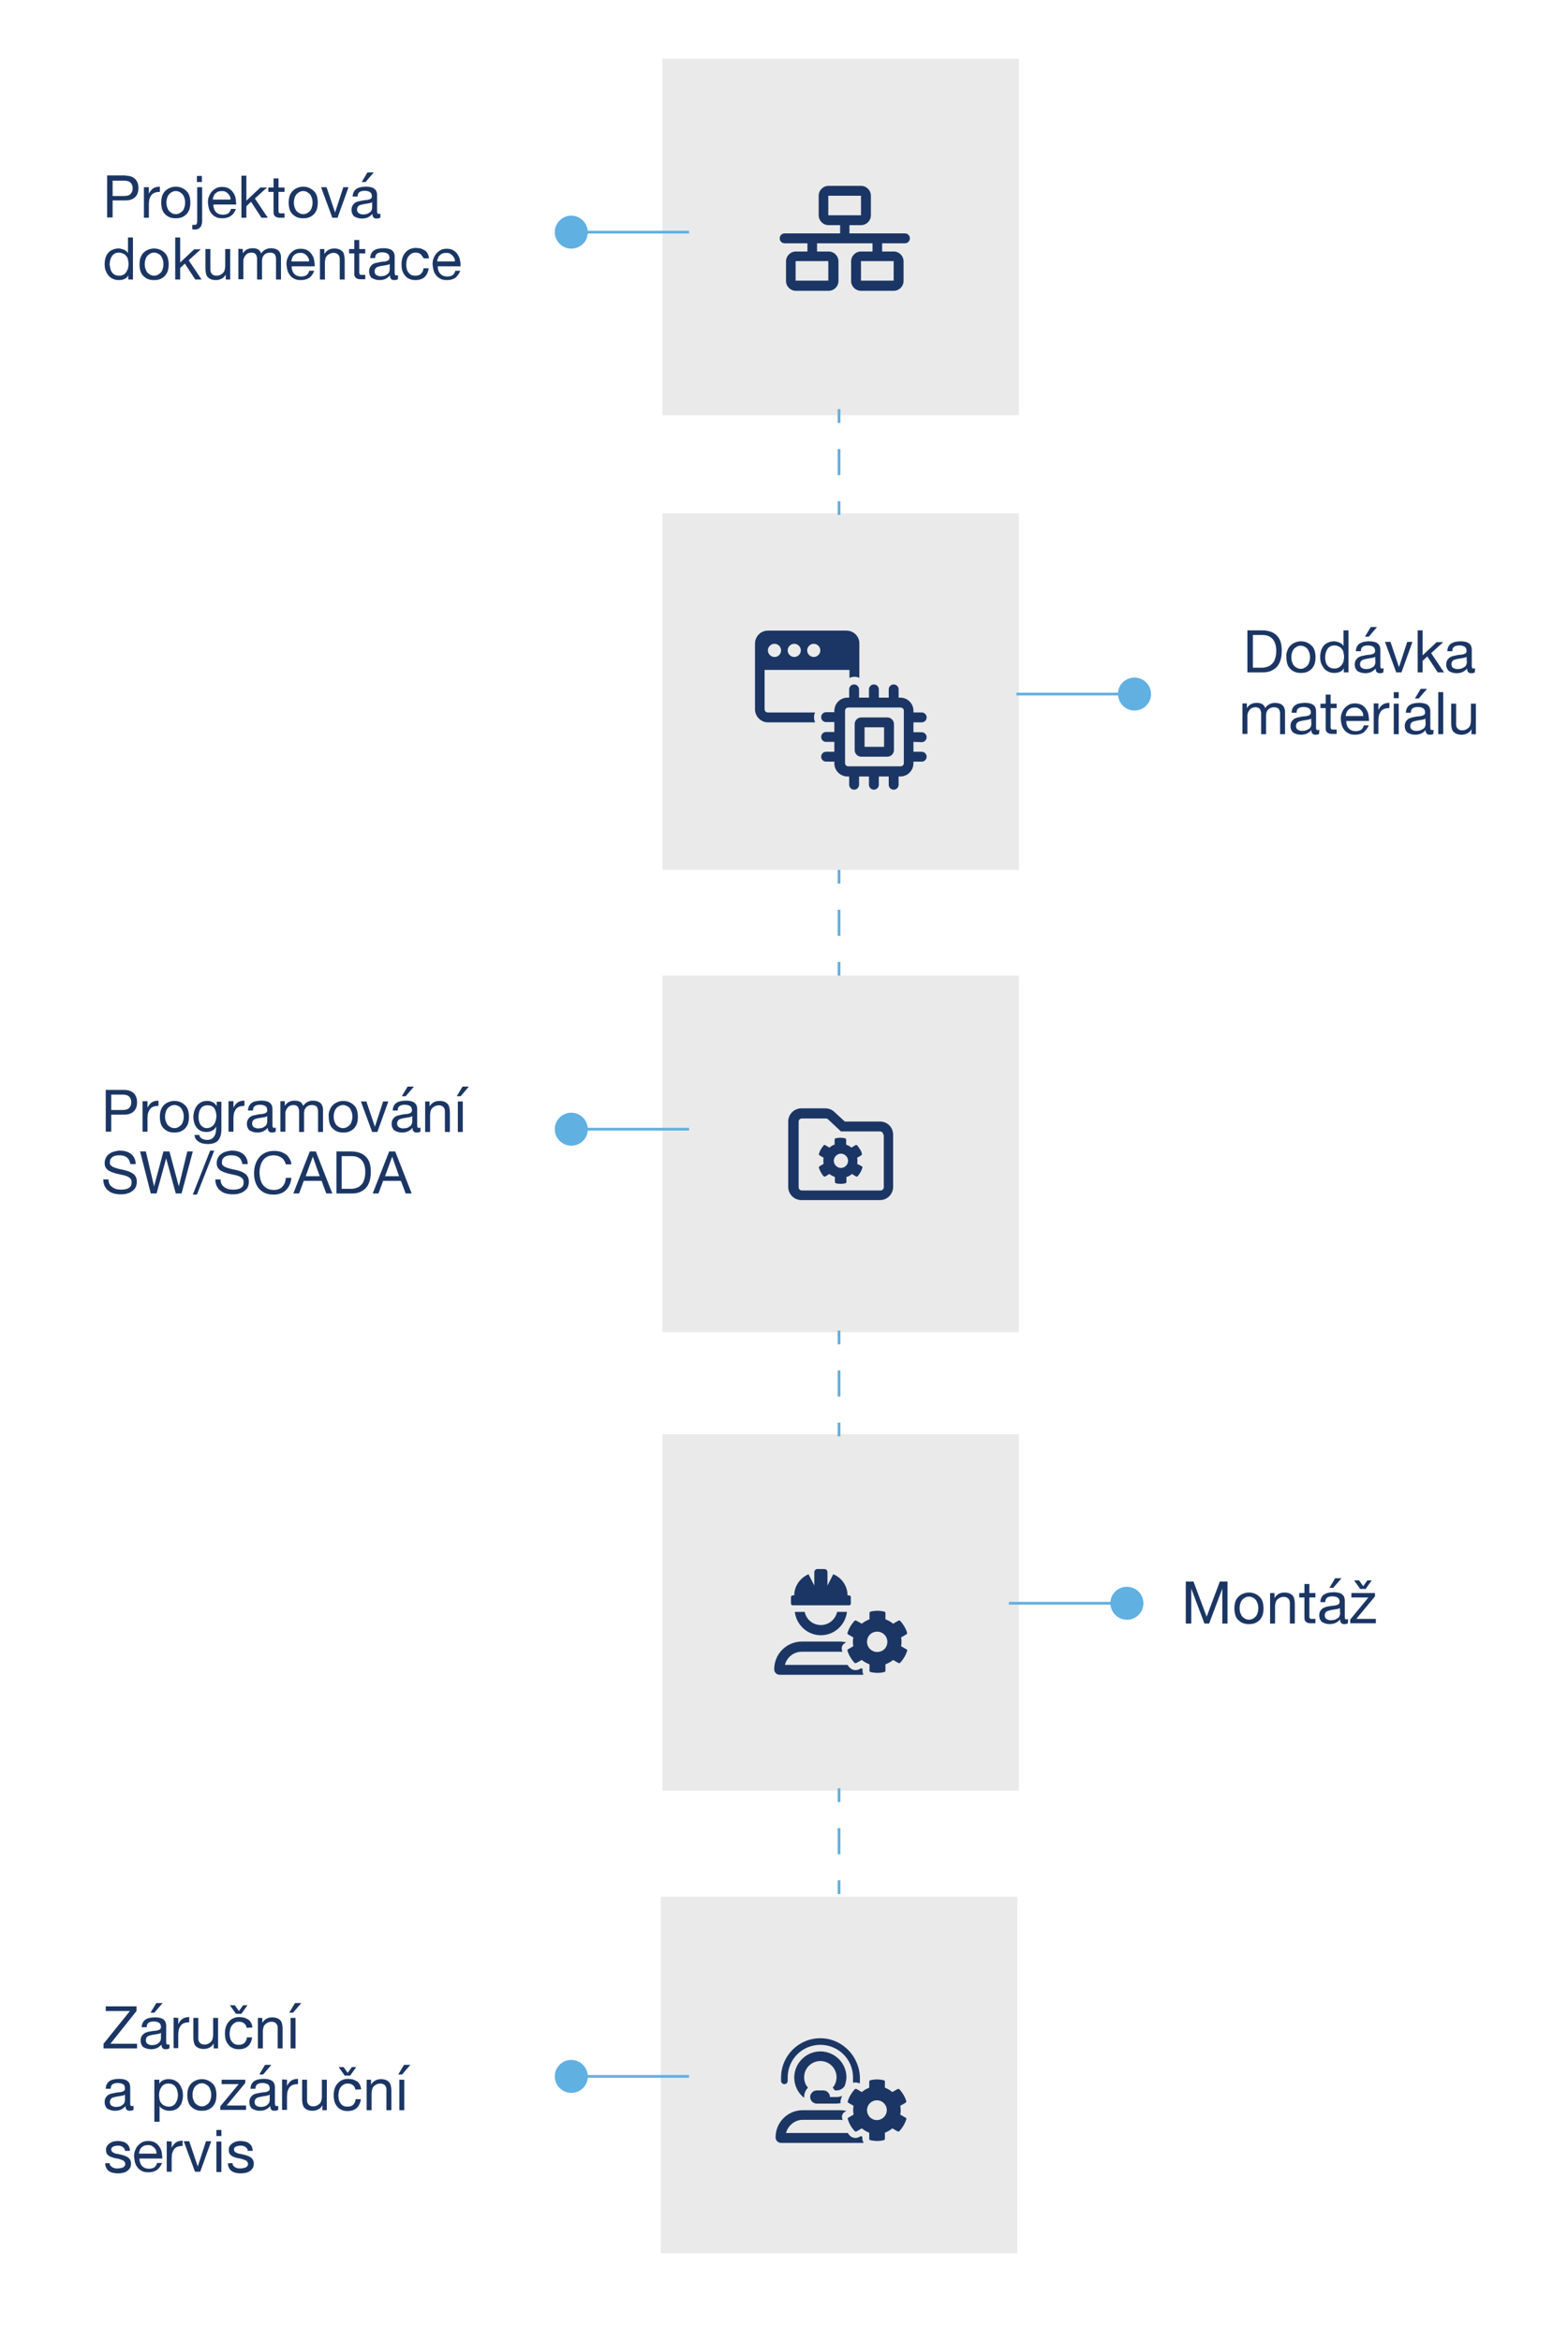 <?xml version="1.0" encoding="utf-8"?>
<!-- Generator: Adobe Illustrator 16.0.0, SVG Export Plug-In . SVG Version: 6.00 Build 0)  -->
<!DOCTYPE svg PUBLIC "-//W3C//DTD SVG 1.1//EN" "http://www.w3.org/Graphics/SVG/1.1/DTD/svg11.dtd">
<svg version="1.1" id="Layer_1" xmlns="http://www.w3.org/2000/svg" xmlns:xlink="http://www.w3.org/1999/xlink" x="0px" y="0px"
	 width="480.672px" height="717.646px" viewBox="0 0 480.672 717.646" enable-background="new 0 0 480.672 717.646"
	 xml:space="preserve">
<g>
	<g>
		<rect x="203.069" y="17.979" fill="#EAEAEA" width="109.277" height="109.277"/>
	</g>
</g>
<g>
	<g>
		<rect x="203.069" y="157.313" fill="#EAEAEA" width="109.277" height="109.277"/>
	</g>
</g>
<g>
	<g>
		<rect x="203.069" y="299.002" fill="#EAEAEA" width="109.277" height="109.277"/>
	</g>
</g>
<g>
	<g>
		<rect x="203.069" y="439.514" fill="#EAEAEA" width="109.277" height="109.277"/>
	</g>
</g>
<g>
	<g>
		<rect x="202.564" y="581.287" fill="#EAEAEA" width="109.277" height="109.277"/>
	</g>
</g>
<g>
	<g>
		<rect x="256.782" y="125.404" fill="#60B0E2" width="0.842" height="4.209"/>
	</g>
	<g>
		<rect x="256.782" y="137.611" fill="#60B0E2" width="0.842" height="7.998"/>
	</g>
	<g>
		<rect x="256.782" y="153.607" fill="#60B0E2" width="0.842" height="4.209"/>
	</g>
</g>
<g>
	<g>
		<rect x="256.782" y="266.59" fill="#60B0E2" width="0.842" height="4.209"/>
	</g>
	<g>
		<rect x="256.782" y="278.797" fill="#60B0E2" width="0.842" height="7.998"/>
	</g>
	<g>
		<rect x="256.782" y="294.793" fill="#60B0E2" width="0.842" height="4.209"/>
	</g>
</g>
<g>
	<g>
		<rect x="256.782" y="407.773" fill="#60B0E2" width="0.842" height="4.211"/>
	</g>
	<g>
		<rect x="256.782" y="419.982" fill="#60B0E2" width="0.842" height="7.998"/>
	</g>
	<g>
		<rect x="256.782" y="435.979" fill="#60B0E2" width="0.842" height="4.209"/>
	</g>
</g>
<g>
	<g>
		<rect x="256.782" y="548.052" fill="#60B0E2" width="0.842" height="4.211"/>
	</g>
	<g>
		<rect x="256.782" y="560.261" fill="#60B0E2" width="0.842" height="7.998"/>
	</g>
	<g>
		<rect x="256.782" y="576.257" fill="#60B0E2" width="0.842" height="4.209"/>
	</g>
</g>
<g>
	<g>
		<path fill="#1B3664" d="M386.77,193.176c2.021,0,3.536,0.506,4.546,1.516c1.095,1.011,1.6,2.525,1.6,4.631
			c0,1.094-0.084,2.021-0.336,2.862c-0.253,0.843-0.59,1.516-1.095,2.104c-0.505,0.59-1.179,1.011-1.937,1.348
			c-0.758,0.336-1.684,0.42-2.778,0.42h-4.378v-12.881H386.77z M386.938,204.627c0.168,0,0.421,0,0.757-0.085
			c0.337-0.085,0.59-0.085,0.927-0.253c0.337-0.084,0.673-0.252,0.926-0.505c0.337-0.253,0.589-0.505,0.842-0.842
			s0.421-0.842,0.59-1.431c0.168-0.59,0.252-1.264,0.252-2.021s-0.084-1.431-0.252-2.02c-0.169-0.59-0.421-1.096-0.758-1.516
			c-0.337-0.422-0.758-0.758-1.348-1.011c-0.505-0.253-1.179-0.337-2.021-0.337h-2.778v10.02H386.938z"/>
	</g>
	<g>
		<path fill="#1B3664" d="M394.6,199.49c0.168-0.589,0.505-1.094,0.842-1.516c0.421-0.42,0.842-0.757,1.431-1.01
			c0.59-0.252,1.179-0.421,1.937-0.421s1.432,0.169,1.937,0.421c0.589,0.252,1.01,0.59,1.431,1.01
			c0.422,0.422,0.674,0.927,0.843,1.516c0.168,0.59,0.252,1.264,0.252,1.938c0,0.673-0.084,1.346-0.252,1.936
			c-0.169,0.59-0.506,1.094-0.843,1.516c-0.421,0.421-0.842,0.758-1.431,1.01c-0.59,0.253-1.179,0.337-1.937,0.337
			s-1.347-0.084-1.937-0.337c-0.589-0.252-1.01-0.589-1.431-1.01c-0.421-0.422-0.674-0.926-0.842-1.516
			c-0.169-0.59-0.253-1.263-0.253-1.936C394.263,200.754,394.347,200.08,394.6,199.49z M396.114,202.942
			c0.169,0.421,0.337,0.842,0.59,1.095c0.252,0.252,0.589,0.505,0.926,0.674c0.337,0.168,0.758,0.252,1.095,0.252
			c0.421,0,0.758-0.084,1.095-0.252c0.336-0.169,0.673-0.422,0.926-0.674c0.252-0.253,0.505-0.674,0.589-1.095
			c0.169-0.421,0.253-0.927,0.253-1.515c0-0.59-0.084-1.096-0.253-1.516c-0.168-0.422-0.337-0.842-0.589-1.096
			c-0.253-0.336-0.59-0.504-0.926-0.673c-0.337-0.169-0.758-0.253-1.095-0.253c-0.421,0-0.758,0.084-1.095,0.253
			s-0.674,0.421-0.926,0.673c-0.253,0.338-0.505,0.674-0.59,1.096c-0.168,0.42-0.252,0.926-0.252,1.516
			C395.862,202.016,395.946,202.521,396.114,202.942z"/>
	</g>
	<g>
		<path fill="#1B3664" d="M411.942,206.057v-1.262l0,0c-0.253,0.505-0.674,0.926-1.179,1.094c-0.505,0.253-1.095,0.337-1.769,0.337
			c-0.757,0-1.347-0.169-1.852-0.421s-1.011-0.59-1.348-1.094c-0.336-0.422-0.589-0.927-0.842-1.516
			c-0.168-0.59-0.252-1.18-0.252-1.853s0.084-1.263,0.252-1.853c0.169-0.589,0.421-1.094,0.758-1.516
			c0.337-0.42,0.758-0.758,1.348-1.01c0.505-0.252,1.179-0.421,1.852-0.421c0.253,0,0.505,0,0.758,0.085
			c0.253,0.084,0.59,0.168,0.842,0.252c0.253,0.084,0.505,0.252,0.758,0.421s0.421,0.421,0.59,0.673l0,0v-4.799h1.515v12.881
			H411.942z M406.386,202.773c0.084,0.422,0.253,0.758,0.505,1.096c0.253,0.336,0.505,0.589,0.926,0.758
			c0.337,0.168,0.758,0.252,1.264,0.252c0.505,0,0.926-0.084,1.347-0.337c0.337-0.169,0.674-0.505,0.926-0.842
			c0.253-0.337,0.421-0.673,0.505-1.095c0.085-0.421,0.169-0.842,0.169-1.263s-0.084-0.927-0.169-1.347
			c-0.084-0.422-0.252-0.842-0.505-1.095c-0.252-0.337-0.505-0.589-0.926-0.758c-0.337-0.169-0.842-0.337-1.347-0.337
			c-0.506,0-0.927,0.084-1.348,0.337c-0.337,0.169-0.673,0.505-0.842,0.842c-0.252,0.337-0.337,0.758-0.505,1.179
			c-0.084,0.421-0.169,0.842-0.169,1.348C406.217,201.932,406.302,202.354,406.386,202.773z"/>
	</g>
	<g>
		<path fill="#1B3664" d="M424.065,206.057c-0.253,0.17-0.59,0.254-1.095,0.254c-0.421,0-0.673-0.085-0.926-0.338
			c-0.253-0.252-0.337-0.589-0.337-1.094c-0.421,0.505-0.926,0.842-1.431,1.094c-0.59,0.253-1.179,0.338-1.853,0.338
			c-0.421,0-0.842-0.085-1.179-0.169c-0.337-0.085-0.674-0.253-1.011-0.421c-0.252-0.168-0.505-0.506-0.673-0.842
			c-0.169-0.337-0.253-0.758-0.253-1.179c0-0.505,0.084-0.927,0.253-1.263c0.168-0.337,0.421-0.59,0.673-0.842
			c0.253-0.253,0.674-0.337,1.011-0.506c0.337-0.084,0.758-0.168,1.179-0.252s0.842-0.168,1.179-0.168s0.674-0.085,1.01-0.169
			c0.253-0.085,0.506-0.169,0.674-0.337s0.253-0.336,0.253-0.674c0-0.336-0.085-0.589-0.169-0.842
			c-0.168-0.168-0.252-0.336-0.505-0.505c-0.168-0.084-0.421-0.169-0.674-0.253c-0.252,0-0.505-0.084-0.758-0.084
			c-0.673,0-1.179,0.084-1.6,0.337s-0.673,0.673-0.673,1.431h-1.516c0-0.589,0.168-1.094,0.337-1.431
			c0.252-0.421,0.505-0.758,0.842-0.927c0.337-0.168,0.758-0.42,1.263-0.504c0.421-0.084,0.926-0.169,1.516-0.169
			c0.421,0,0.842,0,1.263,0.085c0.421,0.084,0.758,0.168,1.095,0.336s0.589,0.421,0.842,0.758c0.168,0.337,0.337,0.758,0.337,1.348
			v4.799c0,0.336,0,0.588,0.084,0.757c0,0.169,0.168,0.253,0.421,0.253c0.168,0,0.252,0,0.505-0.084L424.065,206.057
			L424.065,206.057z M421.54,201.259c-0.169,0.169-0.421,0.253-0.758,0.337s-0.674,0.084-1.011,0.168s-0.673,0.084-1.01,0.168
			s-0.674,0.169-0.927,0.253c-0.252,0.085-0.505,0.253-0.673,0.505c-0.169,0.253-0.253,0.506-0.253,0.926
			c0,0.254,0.084,0.422,0.169,0.674c0.084,0.169,0.252,0.338,0.421,0.422c0.168,0.084,0.336,0.168,0.589,0.252
			s0.421,0.084,0.674,0.084c0.505,0,0.926-0.084,1.263-0.168c0.337-0.168,0.674-0.337,0.926-0.506
			c0.253-0.168,0.421-0.42,0.505-0.673c0.085-0.253,0.169-0.505,0.169-0.673L421.54,201.259L421.54,201.259z M422.129,192.166
			l-2.525,2.947h-1.179l1.768-2.947H422.129z"/>
	</g>
	<g>
		<path fill="#1B3664" d="M428.022,206.057l-3.452-9.344h1.684l2.61,7.745l0,0l2.525-7.745h1.6l-3.367,9.344H428.022z"/>
	</g>
	<g>
		<path fill="#1B3664" d="M436.104,193.176v7.662l4.294-4.041h2.021l-3.705,3.367l3.957,5.894h-1.937l-3.199-4.884l-1.431,1.348
			v3.536h-1.516v-12.882H436.104L436.104,193.176z"/>
	</g>
	<g>
		<path fill="#1B3664" d="M452.101,206.057c-0.253,0.17-0.59,0.254-1.095,0.254c-0.421,0-0.674-0.085-0.926-0.338
			c-0.253-0.252-0.337-0.589-0.337-1.094c-0.421,0.505-0.926,0.842-1.432,1.094c-0.589,0.253-1.179,0.338-1.852,0.338
			c-0.421,0-0.842-0.085-1.179-0.169c-0.337-0.085-0.674-0.253-1.011-0.421c-0.252-0.168-0.505-0.506-0.673-0.842
			c-0.169-0.337-0.253-0.758-0.253-1.179c0-0.505,0.084-0.927,0.253-1.263c0.168-0.337,0.421-0.59,0.673-0.842
			c0.253-0.253,0.674-0.337,1.011-0.506c0.337-0.084,0.758-0.168,1.179-0.252s0.842-0.168,1.179-0.168
			c0.336,0,0.673-0.085,1.01-0.169c0.253-0.085,0.505-0.169,0.674-0.337c0.168-0.168,0.252-0.336,0.252-0.674
			c0-0.336-0.084-0.589-0.168-0.842c-0.168-0.168-0.253-0.336-0.505-0.505c-0.169-0.084-0.421-0.169-0.674-0.253
			s-0.505-0.084-0.758-0.084c-0.673,0-1.179,0.084-1.6,0.337s-0.673,0.673-0.673,1.431h-1.516c0-0.589,0.168-1.094,0.337-1.431
			c0.252-0.421,0.505-0.758,0.842-0.927c0.337-0.168,0.758-0.42,1.263-0.504c0.421-0.084,0.926-0.169,1.516-0.169
			c0.421,0,0.842,0,1.263,0.085c0.421,0.084,0.758,0.168,1.094,0.336c0.337,0.168,0.59,0.421,0.843,0.758
			c0.168,0.337,0.336,0.758,0.336,1.348v4.799c0,0.336,0,0.588,0.085,0.757c0,0.169,0.168,0.253,0.421,0.253
			c0.168,0,0.252,0,0.505-0.084L452.101,206.057L452.101,206.057z M449.574,201.259c-0.168,0.169-0.421,0.253-0.758,0.337
			c-0.336,0.084-0.673,0.084-1.01,0.168s-0.674,0.084-1.011,0.168c-0.336,0.084-0.673,0.169-0.926,0.253
			c-0.252,0.085-0.505,0.253-0.673,0.505c-0.169,0.253-0.253,0.506-0.253,0.926c0,0.254,0.084,0.422,0.168,0.674
			c0.085,0.253,0.253,0.338,0.421,0.422c0.169,0.084,0.337,0.168,0.59,0.252c0.252,0.084,0.421,0.084,0.674,0.084
			c0.505,0,0.926-0.084,1.263-0.168c0.337-0.168,0.673-0.337,0.926-0.506c0.253-0.168,0.421-0.42,0.505-0.673
			s0.169-0.505,0.169-0.673L449.574,201.259L449.574,201.259z"/>
	</g>
	<g>
		<path fill="#1B3664" d="M382.224,215.654v1.348l0,0c0.673-1.094,1.684-1.6,3.03-1.6c0.59,0,1.095,0.084,1.6,0.337
			c0.506,0.253,0.758,0.673,1.011,1.263c0.337-0.506,0.758-0.926,1.263-1.179s1.095-0.421,1.684-0.421
			c0.505,0,0.926,0.084,1.263,0.168c0.421,0.084,0.674,0.253,1.011,0.506c0.252,0.252,0.505,0.505,0.589,0.842
			c0.169,0.336,0.253,0.758,0.253,1.263V225h-1.516v-6.146c0-0.252,0-0.589-0.084-0.842c-0.084-0.252-0.168-0.504-0.253-0.673
			c-0.168-0.169-0.337-0.337-0.589-0.421c-0.253-0.084-0.505-0.168-0.926-0.168c-0.758,0-1.348,0.252-1.769,0.673
			s-0.673,1.011-0.673,1.769V225h-1.516v-6.146c0-0.336,0-0.589-0.084-0.842c-0.085-0.252-0.169-0.504-0.253-0.673
			c-0.169-0.169-0.337-0.337-0.505-0.421c-0.253-0.084-0.506-0.168-0.842-0.168c-0.422,0-0.843,0.084-1.179,0.252
			c-0.337,0.168-0.59,0.421-0.758,0.674c-0.169,0.252-0.337,0.505-0.421,0.758c-0.085,0.252-0.169,0.505-0.169,0.674v5.809h-1.516
			v-9.346h1.348V215.654z"/>
	</g>
	<g>
		<path fill="#1B3664" d="M404.365,224.916c-0.253,0.168-0.59,0.252-1.095,0.252c-0.421,0-0.673-0.084-0.926-0.336
			c-0.253-0.253-0.337-0.59-0.337-1.096c-0.421,0.506-0.926,0.843-1.432,1.096c-0.589,0.252-1.178,0.336-1.852,0.336
			c-0.421,0-0.842-0.084-1.179-0.168s-0.674-0.252-1.011-0.421c-0.252-0.169-0.505-0.505-0.673-0.843
			c-0.169-0.336-0.253-0.757-0.253-1.178c0-0.506,0.084-0.926,0.253-1.264c0.168-0.336,0.421-0.588,0.673-0.842
			c0.253-0.252,0.674-0.336,1.011-0.504c0.337-0.085,0.758-0.169,1.179-0.254c0.421-0.084,0.842-0.168,1.179-0.168
			s0.673-0.084,1.01-0.168c0.253-0.084,0.506-0.168,0.674-0.337s0.253-0.337,0.253-0.673c0-0.338-0.085-0.59-0.169-0.842
			c-0.168-0.169-0.252-0.338-0.505-0.506c-0.168-0.084-0.421-0.168-0.674-0.252c-0.252,0-0.505-0.085-0.758-0.085
			c-0.673,0-1.179,0.085-1.6,0.337s-0.673,0.674-0.673,1.432h-1.516c0-0.59,0.168-1.095,0.337-1.432
			c0.252-0.421,0.505-0.758,0.842-0.926c0.337-0.253,0.758-0.422,1.263-0.506c0.421-0.084,0.926-0.168,1.516-0.168
			c0.421,0,0.842,0,1.263,0.084s0.758,0.168,1.095,0.337s0.589,0.421,0.842,0.758c0.168,0.337,0.337,0.758,0.337,1.347v4.799
			c0,0.337,0,0.59,0.084,0.758c0,0.168,0.168,0.252,0.421,0.252c0.168,0,0.252,0,0.505-0.084L404.365,224.916L404.365,224.916z
			 M401.924,220.201c-0.169,0.168-0.421,0.252-0.758,0.337c-0.337,0.084-0.674,0.084-1.011,0.169
			c-0.336,0.084-0.673,0.084-1.01,0.168s-0.674,0.168-0.926,0.252c-0.253,0.084-0.506,0.253-0.674,0.506
			c-0.169,0.252-0.253,0.505-0.253,0.926c0,0.252,0.084,0.421,0.169,0.674c0.084,0.168,0.252,0.336,0.421,0.42
			c0.168,0.084,0.337,0.169,0.589,0.253c0.253,0.085,0.421,0.085,0.674,0.085c0.505,0,0.926-0.085,1.263-0.169
			c0.337-0.169,0.674-0.337,0.926-0.505c0.253-0.168,0.421-0.422,0.506-0.674c0.084-0.252,0.168-0.506,0.168-0.674L401.924,220.201
			L401.924,220.201z"/>
	</g>
	<g>
		<path fill="#1B3664" d="M409.753,215.654v1.348h-1.852v5.809c0,0.169,0,0.338,0.084,0.422c0,0.084,0.084,0.168,0.168,0.252
			c0.085,0.084,0.169,0.084,0.337,0.084c0.169,0,0.337,0,0.59,0h0.673v1.348h-1.179c-0.421,0-0.758,0-1.01-0.084
			c-0.253-0.084-0.505-0.169-0.674-0.338c-0.168-0.168-0.337-0.336-0.421-0.589s-0.084-0.589-0.084-1.011v-5.893h-1.6v-1.348h1.6
			v-2.777h1.516v2.777H409.753L409.753,215.654z"/>
	</g>
	<g>
		<path fill="#1B3664" d="M418.088,224.41c-0.674,0.506-1.6,0.758-2.609,0.758c-0.758,0-1.432-0.084-1.937-0.336
			c-0.505-0.253-1.011-0.59-1.348-1.011c-0.336-0.421-0.673-0.927-0.842-1.515c-0.168-0.59-0.252-1.264-0.337-1.938
			c0-0.674,0.085-1.347,0.337-1.936c0.253-0.59,0.506-1.095,0.927-1.516c0.421-0.422,0.842-0.758,1.347-1.01
			c0.505-0.254,1.095-0.338,1.768-0.338c0.842,0,1.516,0.169,2.105,0.506c0.505,0.336,1.01,0.758,1.347,1.347
			c0.337,0.505,0.589,1.095,0.674,1.769c0.084,0.589,0.168,1.178,0.168,1.768H412.7c0,0.421,0,0.758,0.168,1.179
			c0.084,0.337,0.253,0.673,0.505,1.011c0.253,0.252,0.506,0.504,0.927,0.673c0.336,0.169,0.842,0.253,1.347,0.253
			c0.674,0,1.179-0.168,1.6-0.422c0.421-0.336,0.674-0.758,0.842-1.346h1.516C419.267,223.063,418.762,223.821,418.088,224.41z
			 M417.751,218.434c-0.168-0.338-0.337-0.59-0.589-0.842c-0.253-0.253-0.506-0.422-0.842-0.59
			c-0.337-0.168-0.674-0.168-1.095-0.168s-0.758,0.084-1.095,0.168c-0.337,0.168-0.589,0.337-0.842,0.59
			c-0.252,0.252-0.421,0.504-0.505,0.842c-0.169,0.336-0.253,0.674-0.253,1.01h5.389
			C417.92,219.107,417.835,218.686,417.751,218.434z"/>
	</g>
	<g>
		<path fill="#1B3664" d="M422.55,215.654v1.938l0,0c0.337-0.758,0.842-1.348,1.347-1.684c0.506-0.338,1.264-0.506,2.021-0.506v1.6
			c-0.59,0-1.095,0.084-1.6,0.252c-0.422,0.169-0.758,0.422-1.011,0.758c-0.253,0.338-0.421,0.758-0.589,1.18
			c-0.085,0.42-0.169,1.01-0.169,1.6v4.125h-1.431v-9.346h1.431V215.654z"/>
	</g>
	<g>
		<path fill="#1B3664" d="M427.265,213.971v-1.852h1.516v1.852H427.265z M428.78,215.654V225h-1.516v-9.346H428.78z"/>
	</g>
	<g>
		<path fill="#1B3664" d="M439.388,224.916c-0.253,0.168-0.589,0.252-1.095,0.252c-0.421,0-0.673-0.084-0.926-0.336
			c-0.253-0.253-0.337-0.59-0.337-1.096c-0.421,0.506-0.926,0.843-1.431,1.096c-0.59,0.252-1.179,0.336-1.853,0.336
			c-0.421,0-0.842-0.084-1.179-0.168s-0.674-0.252-1.01-0.421c-0.253-0.169-0.506-0.505-0.674-0.843
			c-0.169-0.336-0.253-0.757-0.253-1.178c0-0.506,0.084-0.926,0.253-1.264c0.168-0.336,0.421-0.588,0.674-0.842
			c0.252-0.252,0.673-0.336,1.01-0.504c0.337-0.085,0.758-0.169,1.179-0.254c0.421-0.084,0.842-0.168,1.179-0.168
			s0.674-0.084,1.01-0.168c0.253-0.084,0.506-0.168,0.674-0.337c0.169-0.169,0.253-0.337,0.253-0.673
			c0-0.338-0.084-0.59-0.169-0.842c-0.168-0.169-0.252-0.338-0.505-0.506c-0.168-0.084-0.421-0.168-0.674-0.252
			c-0.252,0-0.505-0.085-0.757-0.085c-0.674,0-1.179,0.085-1.6,0.337c-0.422,0.252-0.674,0.674-0.674,1.432h-1.516
			c0-0.59,0.169-1.095,0.337-1.432c0.253-0.421,0.505-0.758,0.842-0.926c0.337-0.253,0.758-0.422,1.263-0.506
			c0.421-0.084,0.926-0.168,1.516-0.168c0.421,0,0.842,0,1.263,0.084s0.758,0.168,1.095,0.337s0.589,0.421,0.842,0.758
			c0.168,0.337,0.337,0.758,0.337,1.347v4.799c0,0.337,0,0.59,0.084,0.758c0,0.168,0.168,0.252,0.421,0.252
			c0.168,0,0.253,0,0.505-0.084L439.388,224.916L439.388,224.916z M436.946,220.201c-0.168,0.168-0.421,0.252-0.758,0.337
			c-0.337,0.084-0.674,0.084-1.01,0.169c-0.337,0.084-0.674,0.084-1.011,0.168s-0.674,0.168-0.926,0.252
			c-0.253,0.084-0.506,0.253-0.674,0.506c-0.168,0.252-0.253,0.505-0.253,0.926c0,0.252,0.085,0.421,0.169,0.674
			c0.084,0.168,0.252,0.336,0.421,0.42c0.168,0.084,0.337,0.169,0.589,0.253c0.253,0.085,0.421,0.085,0.674,0.085
			c0.505,0,0.926-0.085,1.263-0.169c0.337-0.169,0.674-0.337,0.927-0.505c0.252-0.168,0.421-0.422,0.505-0.674
			s0.168-0.506,0.168-0.674L436.946,220.201L436.946,220.201z M437.451,211.109l-2.525,2.945h-1.179l1.768-2.945H437.451z"/>
	</g>
	<g>
		<path fill="#1B3664" d="M442.419,212.119V225h-1.516v-12.881H442.419z"/>
	</g>
	<g>
		<path fill="#1B3664" d="M451.09,225v-1.516l0,0c-0.337,0.59-0.758,1.01-1.263,1.264c-0.505,0.252-1.095,0.42-1.768,0.42
			c-0.59,0-1.095-0.084-1.516-0.252s-0.758-0.422-1.011-0.674c-0.252-0.336-0.421-0.674-0.505-1.094
			c-0.084-0.422-0.168-0.842-0.168-1.348v-6.146h1.515v6.314c0,0.59,0.169,1.011,0.506,1.348c0.337,0.336,0.758,0.505,1.347,0.505
			c0.505,0,0.842-0.084,1.179-0.253c0.337-0.168,0.589-0.336,0.842-0.589s0.421-0.589,0.505-0.927
			c0.085-0.336,0.169-0.758,0.169-1.178v-5.221h1.516V225H451.09L451.09,225z"/>
	</g>
</g>
<g>
	<path fill="#60B0E2" d="M175.121,341c2.609,0,4.799,2.021,5.051,4.631h31.065v0.842h-31.065c-0.168,2.609-2.357,4.631-5.051,4.631
		c-2.778,0-5.052-2.273-5.052-5.053C170.069,343.273,172.343,341,175.121,341z"/>
</g>
<g>
	<path fill="#60B0E2" d="M175.121,631.287c2.609,0,4.799,2.021,5.051,4.631h31.065v0.842h-31.065
		c-0.168,2.609-2.357,4.631-5.051,4.631c-2.778,0-5.052-2.273-5.052-5.053C170.069,633.561,172.343,631.287,175.121,631.287z"/>
</g>
<g>
	<g>
		<g>
			<path fill="#1B3664" d="M38.479,53.844c1.264,0,2.273,0.336,2.947,1.01c0.673,0.674,1.01,1.6,1.01,2.779
				c0,1.178-0.337,2.104-1.01,2.777c-0.674,0.674-1.684,1.01-2.947,1.01h-3.956v5.221h-1.685V53.76h5.641V53.844z M37.891,60.074
				c1.01,0,1.684-0.169,2.104-0.59s0.674-1.01,0.674-1.768s-0.253-1.348-0.674-1.769s-1.179-0.589-2.104-0.589h-3.367v4.715H37.891z
				"/>
		</g>
		<g>
			<path fill="#1B3664" d="M45.636,57.464V59.4l0,0c0.337-0.758,0.842-1.348,1.348-1.684c0.505-0.338,1.263-0.506,2.021-0.506v1.6
				c-0.59,0-1.095,0.084-1.6,0.253c-0.421,0.169-0.758,0.421-1.011,0.757c-0.253,0.338-0.421,0.758-0.589,1.18
				c-0.085,0.42-0.169,1.01-0.169,1.6v4.125H44.12v-9.346h1.516V57.464z"/>
		</g>
		<g>
			<path fill="#1B3664" d="M49.677,60.158c0.169-0.59,0.506-1.095,0.842-1.516c0.421-0.421,0.842-0.758,1.432-1.01
				c0.589-0.254,1.179-0.422,1.937-0.422s1.431,0.168,1.937,0.422c0.589,0.252,1.01,0.589,1.431,1.01s0.674,0.926,0.842,1.516
				c0.169,0.589,0.253,1.262,0.253,1.936s-0.084,1.348-0.253,1.938c-0.168,0.588-0.505,1.094-0.842,1.515
				c-0.421,0.421-0.842,0.758-1.431,1.011c-0.59,0.252-1.179,0.336-1.937,0.336s-1.348-0.084-1.937-0.336
				c-0.59-0.253-1.011-0.59-1.432-1.011s-0.673-0.927-0.842-1.515c-0.168-0.59-0.252-1.264-0.252-1.938S49.509,60.747,49.677,60.158
				z M51.276,63.609c0.169,0.422,0.337,0.842,0.59,1.095c0.252,0.253,0.589,0.505,0.926,0.673c0.337,0.169,0.758,0.254,1.095,0.254
				c0.421,0,0.758-0.085,1.095-0.254c0.336-0.168,0.673-0.42,0.926-0.673c0.252-0.253,0.505-0.673,0.589-1.095
				c0.169-0.421,0.253-0.926,0.253-1.516c0-0.589-0.084-1.094-0.253-1.516c-0.168-0.42-0.337-0.842-0.589-1.094
				c-0.253-0.252-0.59-0.506-0.926-0.674c-0.337-0.168-0.758-0.252-1.095-0.252c-0.421,0-0.758,0.084-1.095,0.252
				s-0.674,0.422-0.926,0.674c-0.253,0.336-0.506,0.674-0.59,1.094c-0.168,0.422-0.252,0.927-0.252,1.516
				C51.024,62.684,51.108,63.188,51.276,63.609z"/>
		</g>
		<g>
			<path fill="#1B3664" d="M61.295,69.756c-0.421,0.42-0.926,0.589-1.6,0.589c-0.252,0-0.505,0-0.758-0.085v-1.346
				c0.085,0,0.085,0,0.169,0s0.084,0,0.168,0h0.337c0.337,0,0.589-0.085,0.674-0.254c0.084-0.168,0.168-0.504,0.168-1.01V57.379
				h1.516v10.524C61.885,68.745,61.716,69.334,61.295,69.756z M60.369,55.779v-1.852h1.516v1.852H60.369z"/>
		</g>
		<g>
			<path fill="#1B3664" d="M70.809,66.135c-0.674,0.506-1.6,0.758-2.61,0.758c-0.757,0-1.431-0.084-1.936-0.336
				c-0.506-0.253-1.011-0.59-1.348-1.011s-0.673-0.927-0.842-1.515c-0.168-0.59-0.253-1.264-0.337-1.938
				c0-0.674,0.084-1.347,0.337-1.936c0.253-0.59,0.505-1.095,0.926-1.516s0.843-0.758,1.348-1.01
				c0.505-0.254,1.095-0.338,1.768-0.338c0.842,0,1.516,0.169,2.104,0.506c0.506,0.336,1.011,0.758,1.348,1.347
				c0.337,0.505,0.589,1.095,0.673,1.769c0.085,0.589,0.169,1.178,0.169,1.768H65.42c0,0.421,0,0.758,0.169,1.179
				c0.084,0.337,0.253,0.673,0.505,1.011c0.253,0.252,0.505,0.504,0.926,0.673c0.337,0.169,0.843,0.253,1.348,0.253
				c0.674,0,1.179-0.168,1.6-0.422c0.421-0.336,0.673-0.758,0.842-1.346h1.516C71.987,64.873,71.566,65.631,70.809,66.135z
				 M70.472,60.158c-0.168-0.337-0.337-0.59-0.589-0.842c-0.253-0.253-0.506-0.422-0.843-0.59c-0.336-0.168-0.673-0.168-1.094-0.168
				s-0.758,0.084-1.095,0.168c-0.337,0.168-0.589,0.337-0.842,0.59c-0.253,0.252-0.421,0.505-0.505,0.842
				c-0.169,0.336-0.253,0.674-0.253,1.01h5.388C70.725,60.832,70.64,60.494,70.472,60.158z"/>
		</g>
		<g>
			<path fill="#1B3664" d="M75.523,53.844v7.661l4.293-4.041h2.021l-3.704,3.368l3.957,5.893h-1.937l-3.199-4.883l-1.431,1.347
				v3.536h-1.516V53.844H75.523z"/>
		</g>
		<g>
			<path fill="#1B3664" d="M87.226,57.464v1.347h-1.853v5.809c0,0.169,0,0.338,0.084,0.422c0,0.084,0.085,0.168,0.169,0.252
				s0.168,0.084,0.337,0.084c0.168,0,0.336,0,0.589,0h0.674v1.348h-1.179c-0.421,0-0.758,0-1.011-0.084
				c-0.252-0.084-0.505-0.168-0.673-0.337c-0.169-0.169-0.337-0.337-0.421-0.589c-0.085-0.253-0.085-0.59-0.085-1.011v-5.894h-1.6
				v-1.347h1.6v-2.778h1.516v2.778H87.226L87.226,57.464z"/>
		</g>
		<g>
			<path fill="#1B3664" d="M88.741,60.158c0.168-0.59,0.505-1.095,0.842-1.516c0.421-0.421,0.842-0.758,1.431-1.01
				c0.59-0.254,1.179-0.422,1.937-0.422s1.432,0.168,1.937,0.422c0.505,0.252,1.01,0.589,1.431,1.01s0.674,0.926,0.842,1.516
				c0.169,0.589,0.253,1.262,0.253,1.936s-0.084,1.348-0.253,1.938c-0.168,0.588-0.505,1.094-0.842,1.515
				c-0.421,0.421-0.842,0.758-1.431,1.011c-0.59,0.252-1.179,0.336-1.937,0.336s-1.347-0.084-1.937-0.336
				c-0.589-0.253-1.01-0.59-1.431-1.011s-0.674-0.927-0.842-1.515c-0.169-0.59-0.253-1.264-0.253-1.938S88.572,60.747,88.741,60.158
				z M90.341,63.609c0.168,0.422,0.336,0.842,0.589,1.095s0.589,0.505,0.926,0.673c0.337,0.169,0.758,0.254,1.095,0.254
				c0.421,0,0.758-0.085,1.095-0.254c0.337-0.168,0.673-0.42,0.926-0.673s0.505-0.673,0.59-1.095
				c0.168-0.421,0.252-0.926,0.252-1.516c0-0.589-0.084-1.094-0.252-1.516c-0.169-0.42-0.337-0.842-0.59-1.094
				s-0.589-0.506-0.926-0.674s-0.758-0.252-1.095-0.252c-0.421,0-0.758,0.084-1.095,0.252s-0.673,0.422-0.926,0.674
				c-0.253,0.336-0.505,0.674-0.589,1.094c-0.169,0.422-0.253,0.927-0.253,1.516C90.088,62.684,90.172,63.188,90.341,63.609z"/>
		</g>
		<g>
			<path fill="#1B3664" d="M101.874,66.725l-3.451-9.346h1.684l2.609,7.746l0,0l2.526-7.746h1.6l-3.368,9.346H101.874z"/>
		</g>
		<g>
			<path fill="#1B3664" d="M116.523,66.725c-0.253,0.168-0.59,0.252-1.095,0.252c-0.421,0-0.674-0.084-0.926-0.336
				c-0.253-0.253-0.337-0.59-0.337-1.095c-0.421,0.505-0.927,0.842-1.432,1.095c-0.589,0.252-1.179,0.336-1.852,0.336
				c-0.421,0-0.842-0.084-1.179-0.168s-0.674-0.252-1.011-0.421s-0.505-0.505-0.673-0.842c-0.169-0.337-0.253-0.758-0.253-1.179
				c0-0.505,0.084-0.926,0.253-1.263c0.168-0.337,0.421-0.589,0.673-0.842c0.253-0.253,0.59-0.337,1.011-0.505
				c0.337-0.084,0.758-0.169,1.179-0.253c0.421-0.085,0.842-0.169,1.179-0.169c0.336,0,0.673-0.084,1.01-0.168
				c0.253-0.084,0.505-0.168,0.674-0.336c0.168-0.169,0.252-0.338,0.252-0.674c0-0.337-0.084-0.59-0.168-0.842
				c-0.084-0.169-0.253-0.338-0.505-0.506c-0.169-0.084-0.421-0.168-0.674-0.252c-0.253,0-0.505-0.084-0.758-0.084
				c-0.674,0-1.179,0.084-1.6,0.336c-0.421,0.253-0.674,0.674-0.674,1.432h-1.515c0-0.59,0.168-1.095,0.337-1.432
				c0.252-0.42,0.505-0.758,0.842-0.926c0.336-0.252,0.758-0.421,1.263-0.506c0.421-0.084,0.926-0.168,1.516-0.168
				c0.421,0,0.842,0,1.263,0.084s0.758,0.169,1.094,0.338c0.337,0.168,0.59,0.42,0.843,0.757c0.168,0.337,0.336,0.758,0.336,1.347
				v4.799c0,0.338,0,0.59,0.085,0.758c0.084,0.169,0.168,0.253,0.421,0.253c0.168,0,0.252,0,0.505-0.084v1.263H116.523
				L116.523,66.725z M114.082,61.926c-0.169,0.168-0.421,0.252-0.758,0.337c-0.337,0.084-0.674,0.084-1.011,0.169
				c-0.337,0.084-0.673,0.084-1.01,0.168s-0.674,0.168-0.927,0.252c-0.252,0.084-0.505,0.253-0.673,0.506
				c-0.169,0.252-0.253,0.505-0.253,0.926c0,0.252,0.084,0.421,0.168,0.674c0.085,0.168,0.253,0.336,0.422,0.42
				c0.168,0.085,0.336,0.169,0.589,0.254c0.253,0.084,0.421,0.084,0.674,0.084c0.505,0,0.926-0.084,1.263-0.169
				c0.337-0.169,0.674-0.337,0.842-0.505c0.253-0.168,0.421-0.422,0.505-0.674s0.169-0.505,0.169-0.674V61.926z M114.587,52.834
				l-2.525,2.945h-1.179l1.768-2.945H114.587z"/>
		</g>
		<g>
			<path fill="#1B3664" d="M39.322,85.667v-1.263l0,0c-0.253,0.506-0.674,0.926-1.179,1.094c-0.506,0.254-1.095,0.338-1.769,0.338
				c-0.758,0-1.347-0.169-1.852-0.422c-0.506-0.252-1.011-0.589-1.348-1.094c-0.337-0.422-0.589-0.926-0.842-1.516
				c-0.168-0.59-0.252-1.179-0.252-1.852c0-0.674,0.084-1.264,0.252-1.854c0.169-0.588,0.421-1.094,0.758-1.515
				s0.758-0.758,1.347-1.011c0.506-0.252,1.179-0.42,1.853-0.42c0.253,0,0.505,0,0.758,0.084c0.252,0.084,0.589,0.168,0.842,0.252
				s0.505,0.253,0.758,0.422c0.252,0.168,0.421,0.42,0.589,0.673l0,0v-4.799h1.516v12.881H39.322z M33.85,82.384
				c0.084,0.421,0.253,0.758,0.505,1.095c0.253,0.336,0.505,0.589,0.926,0.758c0.337,0.168,0.758,0.252,1.264,0.252
				c0.505,0,0.926-0.084,1.347-0.336c0.337-0.169,0.674-0.506,0.842-0.842c0.168-0.338,0.421-0.674,0.505-1.096
				c0.085-0.42,0.169-0.842,0.169-1.262c0-0.422-0.084-0.927-0.169-1.348c-0.084-0.421-0.252-0.842-0.505-1.094
				c-0.253-0.338-0.505-0.59-0.926-0.758c-0.337-0.169-0.842-0.338-1.348-0.338c-0.505,0-0.926,0.085-1.347,0.338
				c-0.337,0.168-0.674,0.504-0.842,0.842c-0.253,0.336-0.337,0.758-0.505,1.178c-0.085,0.422-0.169,0.842-0.169,1.348
				C33.681,81.542,33.766,81.963,33.85,82.384z"/>
		</g>
		<g>
			<path fill="#1B3664" d="M43.026,79.1c0.168-0.588,0.505-1.094,0.842-1.515c0.421-0.421,0.842-0.758,1.431-1.011
				c0.59-0.252,1.179-0.42,1.937-0.42s1.432,0.168,1.937,0.42c0.59,0.253,1.011,0.59,1.432,1.011s0.673,0.927,0.842,1.515
				c0.168,0.59,0.252,1.264,0.252,1.938s-0.084,1.347-0.252,1.936c-0.169,0.59-0.506,1.095-0.842,1.516
				c-0.421,0.422-0.842,0.758-1.432,1.01c-0.589,0.254-1.179,0.338-1.937,0.338s-1.347-0.084-1.937-0.338
				c-0.589-0.252-1.01-0.588-1.431-1.01c-0.421-0.421-0.674-0.926-0.842-1.516c-0.169-0.589-0.253-1.262-0.253-1.936
				C42.773,80.279,42.857,79.689,43.026,79.1z M44.626,82.468c0.168,0.421,0.337,0.843,0.589,1.095
				c0.253,0.252,0.59,0.505,0.926,0.674c0.337,0.168,0.758,0.252,1.095,0.252c0.421,0,0.758-0.084,1.095-0.252
				c0.337-0.169,0.674-0.422,0.926-0.674c0.253-0.252,0.506-0.674,0.59-1.095c0.168-0.421,0.252-0.926,0.252-1.515
				c0-0.59-0.084-1.096-0.252-1.516c-0.169-0.422-0.337-0.842-0.59-1.095c-0.252-0.337-0.589-0.505-0.926-0.674
				s-0.758-0.253-1.095-0.253c-0.421,0-0.758,0.084-1.095,0.253c-0.336,0.169-0.673,0.421-0.926,0.674
				c-0.252,0.337-0.505,0.673-0.589,1.095c-0.169,0.42-0.253,0.926-0.253,1.516C44.373,81.542,44.457,82.047,44.626,82.468z"/>
		</g>
		<g>
			<path fill="#1B3664" d="M55.233,72.786v7.661l4.294-4.041h2.021l-3.704,3.367l3.956,5.894h-1.936l-3.199-4.883l-1.432,1.347
				v3.536h-1.516V72.786H55.233z"/>
		</g>
		<g>
			<path fill="#1B3664" d="M69.209,85.667v-1.515l0,0c-0.337,0.589-0.758,1.01-1.263,1.262c-0.505,0.253-1.095,0.422-1.769,0.422
				c-0.589,0-1.094-0.084-1.515-0.253s-0.758-0.421-1.011-0.673c-0.253-0.338-0.421-0.674-0.505-1.096
				c-0.084-0.42-0.169-0.842-0.169-1.347v-6.146h1.516v6.314c0,0.589,0.169,1.01,0.505,1.347c0.337,0.337,0.758,0.505,1.348,0.505
				c0.505,0,0.842-0.084,1.179-0.252c0.337-0.169,0.589-0.338,0.842-0.59c0.252-0.252,0.421-0.59,0.505-0.926
				c0.084-0.337,0.168-0.758,0.168-1.179v-5.22h1.516v9.345H69.209z"/>
		</g>
		<g>
			<path fill="#1B3664" d="M74.429,76.322v1.348l0,0c0.674-1.096,1.684-1.6,3.03-1.6c0.59,0,1.095,0.084,1.6,0.336
				c0.506,0.252,0.758,0.674,1.011,1.264c0.337-0.506,0.758-0.927,1.263-1.18c0.505-0.252,1.095-0.42,1.684-0.42
				c0.506,0,0.927,0.084,1.263,0.168c0.337,0.084,0.674,0.252,1.011,0.505c0.253,0.253,0.505,0.505,0.589,0.842
				c0.169,0.337,0.253,0.758,0.253,1.263v6.819h-1.516v-6.146c0-0.253,0-0.59-0.084-0.842c-0.084-0.253-0.168-0.506-0.253-0.674
				c-0.168-0.168-0.336-0.336-0.589-0.421c-0.253-0.084-0.505-0.169-0.926-0.169c-0.758,0-1.348,0.254-1.769,0.674
				c-0.421,0.422-0.673,1.01-0.673,1.768v5.81h-1.516v-6.146c0-0.337,0-0.59-0.084-0.842c-0.085-0.253-0.169-0.506-0.253-0.674
				c-0.168-0.168-0.337-0.336-0.505-0.421c-0.253-0.084-0.506-0.169-0.842-0.169c-0.421,0-0.843,0.085-1.179,0.254
				c-0.337,0.168-0.59,0.42-0.758,0.673c-0.169,0.253-0.337,0.505-0.421,0.757c-0.085,0.254-0.169,0.506-0.169,0.674v5.81h-1.515
				v-9.345L74.429,76.322L74.429,76.322z"/>
		</g>
		<g>
			<path fill="#1B3664" d="M94.887,85.078c-0.674,0.505-1.6,0.758-2.61,0.758c-0.758,0-1.431-0.084-1.936-0.338
				c-0.506-0.252-1.011-0.588-1.348-1.01c-0.337-0.421-0.674-0.926-0.842-1.516c-0.168-0.589-0.253-1.262-0.337-1.936
				c0-0.674,0.084-1.348,0.337-1.938c0.253-0.588,0.505-1.094,0.926-1.515s0.842-0.758,1.348-1.011
				c0.505-0.252,1.094-0.336,1.768-0.336c0.842,0,1.516,0.168,2.104,0.505c0.506,0.337,1.011,0.758,1.348,1.347
				c0.337,0.506,0.589,1.095,0.673,1.768c0.085,0.59,0.169,1.18,0.169,1.769h-7.072c0,0.421,0,0.758,0.169,1.179
				c0.084,0.337,0.252,0.674,0.505,1.01c0.253,0.253,0.505,0.506,0.926,0.674s0.842,0.253,1.348,0.253
				c0.673,0,1.178-0.169,1.6-0.421c0.421-0.337,0.673-0.758,0.842-1.348h1.515C96.065,83.73,95.645,84.488,94.887,85.078z
				 M94.55,79.1c-0.168-0.336-0.337-0.588-0.589-0.842c-0.253-0.252-0.506-0.42-0.843-0.588c-0.336-0.169-0.673-0.169-1.094-0.169
				s-0.758,0.084-1.095,0.169c-0.337,0.168-0.589,0.336-0.842,0.588c-0.253,0.254-0.421,0.506-0.505,0.842
				c-0.169,0.338-0.253,0.674-0.253,1.012h5.388C94.803,79.773,94.718,79.438,94.55,79.1z"/>
		</g>
		<g>
			<path fill="#1B3664" d="M99.433,76.322v1.516l0,0c0.674-1.095,1.684-1.684,3.031-1.684c0.589,0,1.094,0.084,1.515,0.252
				c0.422,0.168,0.758,0.421,1.011,0.674c0.253,0.252,0.421,0.674,0.505,1.094c0.084,0.422,0.169,0.842,0.169,1.348v6.146h-1.516
				v-6.313c0-0.59-0.169-1.011-0.505-1.348c-0.337-0.336-0.758-0.505-1.348-0.505c-0.505,0-0.842,0.084-1.179,0.253
				c-0.337,0.168-0.589,0.336-0.842,0.589c-0.252,0.253-0.421,0.589-0.505,0.926s-0.168,0.758-0.168,1.179v5.22h-1.516v-9.345
				H99.433z"/>
		</g>
		<g>
			<path fill="#1B3664" d="M111.977,76.322v1.348h-1.852v5.809c0,0.168,0,0.336,0.084,0.42c0,0.085,0.084,0.169,0.168,0.254
				c0.085,0.084,0.169,0.084,0.337,0.084c0.169,0,0.337,0,0.59,0h0.673v1.347h-1.179c-0.421,0-0.757,0-1.01-0.085
				c-0.253-0.084-0.505-0.168-0.674-0.336c-0.168-0.168-0.337-0.337-0.421-0.59c-0.084-0.252-0.084-0.589-0.084-1.01V77.67h-1.6
				v-1.348h1.6v-2.778h1.516v2.778H111.977L111.977,76.322z"/>
		</g>
		<g>
			<path fill="#1B3664" d="M121.911,85.583c-0.253,0.169-0.589,0.253-1.095,0.253c-0.421,0-0.673-0.084-0.926-0.338
				c-0.253-0.252-0.337-0.588-0.337-1.094c-0.421,0.506-0.926,0.842-1.431,1.094c-0.59,0.254-1.179,0.338-1.853,0.338
				c-0.421,0-0.842-0.084-1.179-0.169c-0.337-0.084-0.674-0.253-1.01-0.421c-0.337-0.168-0.506-0.505-0.674-0.842
				s-0.253-0.758-0.253-1.179c0-0.505,0.085-0.927,0.253-1.263c0.168-0.337,0.421-0.59,0.674-0.842
				c0.252-0.253,0.589-0.337,1.01-0.506c0.337-0.084,0.758-0.168,1.179-0.252s0.842-0.168,1.179-0.168s0.674-0.084,1.01-0.169
				c0.253-0.084,0.506-0.169,0.674-0.337c0.169-0.168,0.253-0.336,0.253-0.674c0-0.336-0.084-0.589-0.169-0.842
				c-0.084-0.168-0.252-0.336-0.505-0.504c-0.168-0.085-0.421-0.169-0.674-0.254c-0.252,0-0.505-0.084-0.757-0.084
				c-0.674,0-1.179,0.084-1.6,0.337s-0.674,0.674-0.674,1.431h-1.516c0-0.588,0.169-1.094,0.337-1.431s0.505-0.757,0.842-0.926
				c0.337-0.253,0.758-0.421,1.263-0.505c0.421-0.084,0.927-0.169,1.516-0.169c0.421,0,0.842,0,1.263,0.085
				c0.421,0.084,0.758,0.168,1.095,0.336s0.589,0.422,0.842,0.758c0.168,0.337,0.337,0.758,0.337,1.348v4.799
				c0,0.336,0,0.589,0.084,0.758c0.084,0.168,0.168,0.252,0.421,0.252c0.168,0,0.253,0,0.505-0.084v1.263H121.911z M119.47,80.868
				c-0.168,0.169-0.421,0.253-0.758,0.337s-0.674,0.084-1.01,0.168c-0.337,0.084-0.674,0.084-1.011,0.169
				c-0.337,0.084-0.674,0.169-0.926,0.253c-0.253,0.084-0.505,0.252-0.674,0.504c-0.168,0.254-0.253,0.506-0.253,0.927
				c0,0.253,0.085,0.421,0.169,0.673c0.084,0.169,0.253,0.338,0.421,0.422s0.337,0.168,0.589,0.252
				c0.253,0.084,0.421,0.084,0.674,0.084c0.505,0,0.926-0.084,1.263-0.168c0.337-0.168,0.674-0.336,0.842-0.505
				c0.253-0.169,0.421-0.421,0.506-0.673c0.084-0.254,0.168-0.506,0.168-0.674V80.868z"/>
		</g>
		<g>
			<path fill="#1B3664" d="M128.983,77.922c-0.421-0.337-0.927-0.506-1.516-0.506c-0.59,0-1.011,0.085-1.347,0.338
				c-0.337,0.168-0.674,0.504-0.927,0.842c-0.252,0.336-0.421,0.758-0.505,1.178c-0.084,0.422-0.168,0.926-0.168,1.348
				c0,0.421,0.084,0.842,0.168,1.263s0.253,0.758,0.505,1.095c0.253,0.336,0.506,0.589,0.842,0.758
				c0.337,0.168,0.758,0.252,1.263,0.252c0.758,0,1.348-0.168,1.769-0.59c0.421-0.42,0.674-0.926,0.758-1.684h1.6
				c-0.169,1.18-0.59,2.021-1.263,2.695c-0.674,0.588-1.6,0.926-2.778,0.926c-0.674,0-1.348-0.084-1.853-0.338
				c-0.589-0.252-1.01-0.588-1.347-1.01c-0.337-0.421-0.674-0.926-0.842-1.516c-0.169-0.589-0.253-1.262-0.253-1.936
				s0.084-1.348,0.253-1.938c0.168-0.588,0.421-1.094,0.842-1.599s0.842-0.843,1.347-1.095c0.59-0.252,1.179-0.421,1.937-0.421
				c0.505,0,1.01,0.085,1.516,0.169c0.421,0.168,0.842,0.336,1.263,0.589c0.337,0.253,0.674,0.589,0.842,1.011
				c0.253,0.42,0.337,0.842,0.421,1.431h-1.6C129.572,78.764,129.32,78.258,128.983,77.922z"/>
		</g>
		<g>
			<path fill="#1B3664" d="M139.675,85.078c-0.673,0.505-1.6,0.758-2.609,0.758c-0.758,0-1.432-0.084-1.937-0.338
				c-0.505-0.252-1.011-0.588-1.347-1.01c-0.337-0.421-0.674-0.926-0.842-1.516c-0.169-0.589-0.253-1.262-0.337-1.936
				c0-0.674,0.084-1.348,0.337-1.938c0.252-0.588,0.505-1.094,0.926-1.515s0.842-0.758,1.347-1.011
				c0.505-0.252,1.095-0.336,1.769-0.336c0.842,0,1.515,0.168,2.021,0.505c0.589,0.337,1.01,0.758,1.347,1.347
				c0.337,0.506,0.589,1.095,0.674,1.768c0.168,0.59,0.168,1.18,0.168,1.769h-6.987c0,0.421,0,0.758,0.168,1.179
				c0.084,0.337,0.253,0.674,0.505,1.01c0.253,0.253,0.506,0.506,0.927,0.674s0.842,0.253,1.347,0.253
				c0.674,0,1.179-0.169,1.6-0.421c0.421-0.337,0.674-0.758,0.842-1.348h1.516C140.77,83.73,140.349,84.488,139.675,85.078z
				 M139.254,79.1c-0.168-0.336-0.337-0.588-0.589-0.842c-0.253-0.252-0.505-0.42-0.842-0.588c-0.337-0.169-0.674-0.169-1.095-0.169
				s-0.758,0.084-1.095,0.169c-0.337,0.168-0.589,0.336-0.842,0.588c-0.252,0.254-0.421,0.506-0.505,0.842
				c-0.169,0.338-0.253,0.674-0.253,1.012h5.389C139.507,79.773,139.423,79.438,139.254,79.1z"/>
		</g>
	</g>
	<g>
		<path fill="#60B0E2" d="M175.121,66.09c2.609,0,4.799,2.021,5.051,4.631h31.065v0.842h-31.065
			c-0.168,2.609-2.357,4.631-5.051,4.631c-2.778,0-5.052-2.273-5.052-5.053C170.069,68.363,172.343,66.09,175.121,66.09z"/>
	</g>
	<g>
		<g>
			<path fill="#1B3664" d="M263.938,56.959c1.685,0,3.031,1.347,3.031,3.03v5.978c0,1.684-1.347,3.031-3.031,3.031h-3.535v2.525
				h17.006c0.842,0,1.516,0.674,1.516,1.516s-0.674,1.516-1.516,1.516h-6.988v2.525h3.536c1.685,0,3.031,1.347,3.031,3.031v5.977
				c0,1.684-1.347,3.031-3.031,3.031h-10.019c-1.684,0-3.03-1.348-3.03-3.031v-5.977c0-1.685,1.347-3.031,3.03-3.031h3.536v-2.525
				h-17.006v2.525h3.536c1.684,0,3.03,1.347,3.03,3.031v5.977c0,1.684-1.347,3.031-3.03,3.031h-10.019
				c-1.684,0-3.031-1.348-3.031-3.031v-5.977c0-1.685,1.348-3.031,3.031-3.031h3.536v-2.525h-6.988
				c-0.842,0-1.515-0.674-1.515-1.516s0.673-1.516,1.515-1.516h17.006v-2.525h-3.535c-1.684,0-3.031-1.348-3.031-3.031v-5.978
				c0-1.684,1.348-3.03,3.031-3.03H263.938z M243.9,86.004h10.019v-5.978H243.9V86.004z M263.938,59.989h-10.019v5.978h10.019
				V59.989z M273.956,80.026h-10.019v5.978h10.019V80.026z"/>
		</g>
	</g>
</g>
<g>
	<g>
		<g>
			<path fill="#1B3664" d="M280.018,227.357v3.031h2.526c0.842,0,1.515,0.673,1.515,1.515s-0.673,1.516-1.515,1.516h-2.526v0.505
				c0,2.189-1.768,4.041-4.041,4.041h-0.505v2.525c0,0.842-0.674,1.516-1.516,1.516s-1.515-0.674-1.515-1.516v-2.525h-3.031v2.525
				c0,0.842-0.674,1.516-1.516,1.516s-1.516-0.674-1.516-1.516v-2.525h-3.03v2.525c0,0.842-0.674,1.516-1.516,1.516
				s-1.516-0.674-1.516-1.516v-2.525h-0.505c-2.188,0-4.041-1.768-4.041-4.041v-0.505h-2.525c-0.842,0-1.516-0.674-1.516-1.516
				s0.674-1.515,1.516-1.515h2.525v-3.031h-2.525c-0.842,0-1.516-0.674-1.516-1.516s0.674-1.516,1.516-1.516h2.525v-3.031h-2.525
				c-0.842,0-1.516-0.673-1.516-1.515s0.674-1.516,1.516-1.516h2.525v-0.421c0-2.189,1.768-4.041,4.041-4.041h0.505v-2.525
				c0-0.842,0.674-1.516,1.516-1.516s1.516,0.674,1.516,1.516v2.525h3.03v-2.525c0-0.842,0.674-1.516,1.516-1.516
				s1.516,0.674,1.516,1.516v2.525h3.031v-2.525c0-0.842,0.673-1.516,1.515-1.516s1.516,0.674,1.516,1.516v2.525h0.505
				c2.189,0,4.041,1.768,4.041,4.041v0.506h2.526c0.842,0,1.515,0.673,1.515,1.515c0,0.843-0.673,1.516-1.515,1.516h-2.526v3.03
				h2.526c0.842,0,1.515,0.674,1.515,1.516s-0.673,1.516-1.515,1.516L280.018,227.357L280.018,227.357z M277.071,217.844
				c0-0.59-0.421-1.01-1.01-1.01h-15.996c-0.59,0-1.011,0.42-1.011,1.01v15.996c0,0.59,0.421,1.01,1.011,1.01h15.996
				c0.589,0,1.01-0.42,1.01-1.01V217.844z M274.041,221.885v7.998c0,1.094-0.927,2.021-2.021,2.021h-7.997
				c-1.095,0-2.021-0.927-2.021-2.021v-7.998c0-1.094,0.926-2.021,2.021-2.021h7.997
				C273.114,219.864,274.041,220.791,274.041,221.885z M271.01,222.895h-5.978v5.979h5.978V222.895z"/>
		</g>
	</g>
	<g>
		<g>
			<path fill="#1B3664" d="M259.476,193.261h-24.077c-2.189,0-3.957,1.769-3.957,4.041v20.037c0,2.188,1.768,4.041,3.957,4.041
				h14.479c-0.168-0.421-0.336-0.927-0.336-1.516c0-0.505,0.084-1.095,0.336-1.515h-14.479c-0.59,0-1.011-0.422-1.011-1.011V205.3
				h26.015v2.441c0.505-0.169,1.01-0.337,1.515-0.337c0.506,0,1.011,0.084,1.516,0.337v-10.439
				C263.517,195.113,261.749,193.261,259.476,193.261z M237.419,201.343c-1.095,0-2.021-0.927-2.021-2.021s0.926-2.021,2.021-2.021
				c1.094,0,2.021,0.927,2.021,2.021S238.598,201.343,237.419,201.343z M243.479,201.343c-1.094,0-2.02-0.927-2.02-2.021
				s0.926-2.021,2.02-2.021c1.095,0,2.021,0.927,2.021,2.021S244.574,201.343,243.479,201.343z M249.457,201.343
				c-1.094,0-2.021-0.927-2.021-2.021s0.927-2.021,2.021-2.021c1.095,0,2.021,0.927,2.021,2.021S250.552,201.343,249.457,201.343z"
				/>
		</g>
	</g>
</g>
<g>
	<path fill="#60B0E2" d="M347.79,217.76c-2.609,0-4.799-2.021-5.052-4.631h-31.149v-0.842h31.149
		c0.169-2.609,2.357-4.631,5.052-4.631c2.778,0,5.052,2.273,5.052,5.053C352.842,215.486,350.568,217.76,347.79,217.76z"/>
</g>
<g>
	<g>
		<path fill="#1B3664" d="M38.059,334.025c1.264,0,2.273,0.336,2.947,1.01c0.673,0.674,1.01,1.6,1.01,2.777
			c0,1.18-0.337,2.105-1.01,2.779c-0.674,0.674-1.684,1.01-2.947,1.01h-3.956v5.22h-1.685v-12.796H38.059z M37.47,340.17
			c1.01,0,1.684-0.168,2.104-0.589s0.674-1.011,0.674-1.769c0-0.757-0.253-1.346-0.674-1.768c-0.421-0.42-1.179-0.589-2.104-0.589
			h-3.367v4.714H37.47L37.47,340.17z"/>
	</g>
	<g>
		<path fill="#1B3664" d="M45.215,337.561v1.937l0,0c0.337-0.758,0.842-1.347,1.348-1.685c0.505-0.336,1.263-0.504,2.021-0.504v1.6
			c-0.59,0-1.095,0.084-1.6,0.252c-0.421,0.168-0.758,0.421-1.011,0.758s-0.421,0.758-0.589,1.179
			c-0.085,0.421-0.169,1.011-0.169,1.6v4.125h-1.516v-9.345h1.516V337.561z"/>
	</g>
	<g>
		<path fill="#1B3664" d="M49.256,340.339c0.169-0.589,0.506-1.095,0.842-1.515c0.421-0.422,0.842-0.758,1.432-1.012
			c0.589-0.252,1.179-0.42,1.937-0.42s1.431,0.168,1.937,0.42c0.589,0.254,1.01,0.59,1.431,1.012
			c0.421,0.42,0.674,0.926,0.842,1.515c0.169,0.589,0.253,1.263,0.253,1.937s-0.084,1.347-0.253,1.936
			c-0.168,0.59-0.505,1.096-0.842,1.516c-0.421,0.422-0.842,0.758-1.431,1.011c-0.59,0.253-1.179,0.337-1.937,0.337
			s-1.348-0.084-1.937-0.337c-0.59-0.253-1.011-0.589-1.432-1.011c-0.421-0.42-0.673-0.926-0.842-1.516
			c-0.168-0.589-0.252-1.262-0.252-1.936C49.004,341.518,49.088,340.928,49.256,340.339z M50.855,343.707
			c0.169,0.42,0.337,0.842,0.59,1.094c0.252,0.252,0.589,0.506,0.926,0.674s0.758,0.252,1.095,0.252
			c0.421,0,0.758-0.084,1.094-0.252c0.337-0.168,0.674-0.422,0.927-0.674c0.252-0.252,0.505-0.674,0.589-1.094
			c0.169-0.422,0.253-0.927,0.253-1.516c0-0.59-0.084-1.095-0.253-1.516c-0.168-0.421-0.337-0.842-0.589-1.095
			c-0.253-0.337-0.59-0.505-0.927-0.673c-0.336-0.169-0.757-0.253-1.094-0.253c-0.421,0-0.758,0.084-1.095,0.253
			c-0.337,0.168-0.674,0.42-0.926,0.673c-0.253,0.337-0.506,0.674-0.59,1.095c-0.168,0.421-0.252,0.926-0.252,1.516
			C50.604,342.78,50.688,343.285,50.855,343.707z"/>
	</g>
	<g>
		<path fill="#1B3664" d="M66.852,349.516c-0.674,0.758-1.768,1.094-3.283,1.094c-0.421,0-0.842-0.084-1.347-0.168
			c-0.422-0.084-0.843-0.252-1.264-0.505c-0.336-0.253-0.673-0.505-0.926-0.842s-0.337-0.758-0.421-1.263h1.516
			c0,0.252,0.084,0.505,0.252,0.674c0.169,0.168,0.337,0.336,0.59,0.504c0.253,0.085,0.505,0.169,0.758,0.253
			c0.252,0.085,0.505,0.085,0.758,0.085c0.505,0,0.926-0.085,1.263-0.253c0.337-0.169,0.673-0.421,0.842-0.758
			c0.253-0.337,0.421-0.674,0.505-1.095s0.169-0.926,0.169-1.432v-0.589l0,0c-0.253,0.589-0.674,1.011-1.179,1.263
			c-0.506,0.253-1.095,0.422-1.685,0.422c-0.673,0-1.263-0.085-1.852-0.338c-0.505-0.252-0.926-0.589-1.263-1.01
			s-0.59-0.926-0.758-1.516c-0.169-0.59-0.253-1.178-0.253-1.768s0.084-1.095,0.253-1.684c0.168-0.59,0.421-1.095,0.758-1.6
			c0.337-0.506,0.758-0.842,1.347-1.18c0.59-0.336,1.263-0.42,2.021-0.42c0.59,0,1.095,0.168,1.6,0.42
			c0.505,0.254,0.842,0.674,1.179,1.18l0,0v-1.348h1.432v8.504C67.862,347.579,67.525,348.758,66.852,349.516z M64.831,345.307
			c0.337-0.169,0.674-0.506,0.842-0.842c0.253-0.338,0.337-0.758,0.505-1.18c0.085-0.42,0.169-0.842,0.169-1.263
			s-0.084-0.842-0.169-1.179c-0.084-0.421-0.252-0.758-0.421-1.094c-0.168-0.338-0.505-0.59-0.842-0.758s-0.758-0.253-1.263-0.253
			s-0.926,0.085-1.263,0.253s-0.674,0.42-0.842,0.758c-0.253,0.336-0.421,0.673-0.505,1.094c-0.085,0.422-0.169,0.842-0.169,1.264
			c0,0.42,0,0.842,0.084,1.262c0.085,0.422,0.253,0.842,0.421,1.18c0.169,0.336,0.506,0.589,0.843,0.842
			c0.336,0.252,0.757,0.336,1.263,0.336C64.073,345.643,64.494,345.559,64.831,345.307z"/>
	</g>
	<g>
		<path fill="#1B3664" d="M71.566,337.561v1.937l0,0c0.337-0.758,0.842-1.347,1.347-1.685c0.505-0.336,1.263-0.504,2.021-0.504v1.6
			c-0.589,0-1.095,0.084-1.6,0.252c-0.421,0.168-0.758,0.421-1.01,0.758c-0.253,0.337-0.421,0.758-0.59,1.179
			c-0.084,0.421-0.168,1.011-0.168,1.6v4.125h-1.516v-9.345h1.516V337.561z"/>
	</g>
	<g>
		<path fill="#1B3664" d="M84.447,346.821c-0.253,0.169-0.59,0.253-1.095,0.253c-0.421,0-0.674-0.084-0.926-0.337
			c-0.253-0.253-0.337-0.589-0.337-1.095c-0.421,0.506-0.926,0.842-1.432,1.095c-0.589,0.253-1.179,0.337-1.852,0.337
			c-0.421,0-0.842-0.084-1.179-0.168c-0.337-0.085-0.674-0.254-1.011-0.422c-0.336-0.168-0.505-0.505-0.673-0.842
			c-0.169-0.336-0.253-0.758-0.253-1.178c0-0.506,0.084-0.927,0.253-1.264c0.168-0.336,0.421-0.59,0.673-0.842
			c0.253-0.252,0.59-0.337,1.011-0.505c0.337-0.085,0.758-0.169,1.179-0.253s0.842-0.168,1.179-0.168s0.673-0.084,1.01-0.168
			c0.253-0.085,0.506-0.169,0.674-0.338c0.168-0.168,0.253-0.336,0.253-0.673s-0.085-0.589-0.169-0.843
			c-0.084-0.168-0.252-0.336-0.505-0.504c-0.169-0.085-0.421-0.169-0.674-0.253c-0.252,0-0.505-0.085-0.758-0.085
			c-0.673,0-1.179,0.085-1.6,0.338c-0.421,0.252-0.673,0.673-0.673,1.431h-1.516c0-0.589,0.168-1.095,0.337-1.431
			c0.252-0.422,0.505-0.758,0.842-0.927c0.337-0.253,0.758-0.421,1.263-0.505c0.421-0.084,0.926-0.168,1.516-0.168
			c0.421,0,0.842,0,1.263,0.084s0.758,0.168,1.095,0.336c0.336,0.169,0.589,0.422,0.842,0.758c0.168,0.337,0.337,0.758,0.337,1.348
			v4.799c0,0.336,0,0.589,0.084,0.758c0.084,0.168,0.168,0.252,0.421,0.252c0.168,0,0.252,0,0.505-0.084v1.263H84.447
			L84.447,346.821z M81.922,342.022c-0.169,0.169-0.421,0.253-0.758,0.337s-0.674,0.084-1.011,0.168s-0.674,0.084-1.01,0.169
			c-0.337,0.084-0.674,0.169-0.927,0.253c-0.252,0.084-0.505,0.252-0.673,0.505c-0.169,0.253-0.253,0.505-0.253,0.926
			c0,0.253,0.084,0.421,0.168,0.673c0.085,0.169,0.253,0.338,0.421,0.422c0.169,0.084,0.337,0.168,0.59,0.252
			s0.421,0.084,0.674,0.084c0.505,0,0.926-0.084,1.263-0.168c0.337-0.168,0.673-0.336,0.842-0.505
			c0.253-0.169,0.421-0.421,0.505-0.673c0.084-0.254,0.169-0.506,0.169-0.674V342.022z"/>
	</g>
	<g>
		<path fill="#1B3664" d="M87.31,337.561v1.348l0,0c0.674-1.096,1.684-1.6,3.031-1.6c0.589,0,1.094,0.084,1.599,0.336
			c0.506,0.253,0.758,0.674,1.011,1.264c0.337-0.506,0.758-0.927,1.263-1.18c0.505-0.252,1.095-0.42,1.684-0.42
			c0.506,0,0.927,0.084,1.263,0.168c0.337,0.084,0.674,0.252,1.011,0.505c0.253,0.253,0.505,0.505,0.589,0.843
			c0.169,0.336,0.253,0.757,0.253,1.262v6.82h-1.516v-6.146c0-0.252,0-0.59-0.084-0.842s-0.168-0.506-0.253-0.674
			c-0.168-0.168-0.336-0.336-0.589-0.42c-0.253-0.085-0.505-0.169-0.926-0.169c-0.758,0-1.348,0.253-1.769,0.673
			c-0.421,0.422-0.673,1.011-0.673,1.769v5.81h-1.516v-6.146c0-0.337,0-0.59-0.084-0.842c-0.085-0.252-0.169-0.506-0.253-0.674
			c-0.168-0.168-0.337-0.336-0.505-0.42c-0.169-0.085-0.506-0.169-0.842-0.169c-0.421,0-0.842,0.084-1.179,0.253
			c-0.337,0.168-0.59,0.42-0.758,0.673c-0.169,0.253-0.337,0.505-0.421,0.758s-0.169,0.505-0.169,0.673v5.81h-1.515v-9.345h1.347
			V337.561L87.31,337.561z"/>
	</g>
	<g>
		<path fill="#1B3664" d="M101.032,340.339c0.169-0.589,0.505-1.095,0.842-1.515c0.421-0.422,0.842-0.758,1.432-1.012
			c0.589-0.252,1.179-0.42,1.937-0.42c0.757,0,1.431,0.168,1.936,0.42c0.59,0.254,1.011,0.59,1.432,1.012
			c0.421,0.42,0.674,0.926,0.842,1.515s0.253,1.263,0.253,1.937s-0.085,1.347-0.253,1.936c-0.168,0.59-0.505,1.096-0.842,1.516
			c-0.421,0.422-0.842,0.758-1.432,1.011c-0.589,0.253-1.179,0.337-1.936,0.337c-0.758,0-1.348-0.084-1.937-0.337
			c-0.59-0.253-1.011-0.589-1.432-1.011c-0.421-0.42-0.673-0.926-0.842-1.516c-0.168-0.589-0.253-1.262-0.253-1.936
			C100.695,341.518,100.779,340.928,101.032,340.339z M102.548,343.707c0.168,0.42,0.337,0.842,0.589,1.094
			c0.253,0.252,0.59,0.506,0.927,0.674s0.758,0.252,1.094,0.252c0.421,0,0.758-0.084,1.095-0.252s0.674-0.422,0.926-0.674
			c0.253-0.252,0.506-0.674,0.59-1.094c0.168-0.422,0.253-0.927,0.253-1.516c0-0.59-0.085-1.095-0.253-1.516
			c-0.169-0.421-0.337-0.842-0.59-1.095c-0.252-0.337-0.589-0.505-0.926-0.673c-0.337-0.169-0.758-0.253-1.095-0.253
			c-0.421,0-0.757,0.084-1.094,0.253c-0.337,0.168-0.674,0.42-0.927,0.673c-0.252,0.337-0.505,0.674-0.589,1.095
			c-0.169,0.421-0.253,0.926-0.253,1.516C102.295,342.78,102.379,343.285,102.548,343.707z"/>
	</g>
	<g>
		<path fill="#1B3664" d="M114.082,346.906l-3.452-9.346h1.684l2.61,7.746l0,0l2.525-7.746h1.6l-3.367,9.346H114.082z"/>
	</g>
	<g>
		<path fill="#1B3664" d="M128.814,346.821c-0.252,0.169-0.589,0.253-1.094,0.253c-0.421,0-0.674-0.084-0.927-0.337
			c-0.252-0.253-0.337-0.589-0.337-1.095c-0.421,0.506-0.926,0.842-1.431,1.095c-0.59,0.253-1.179,0.337-1.853,0.337
			c-0.421,0-0.842-0.084-1.179-0.168c-0.337-0.085-0.673-0.254-1.01-0.422s-0.505-0.505-0.674-0.842
			c-0.168-0.336-0.253-0.758-0.253-1.178c0-0.506,0.085-0.927,0.253-1.264c0.169-0.336,0.421-0.59,0.674-0.842
			c0.252-0.252,0.589-0.337,1.01-0.505c0.337-0.085,0.758-0.169,1.179-0.253s0.842-0.168,1.179-0.168s0.674-0.084,1.011-0.168
			c0.252-0.085,0.505-0.169,0.673-0.338c0.169-0.168,0.253-0.336,0.253-0.673s-0.084-0.589-0.168-0.843
			c-0.085-0.168-0.253-0.336-0.506-0.504c-0.168-0.085-0.421-0.169-0.673-0.253c-0.253,0-0.506-0.085-0.758-0.085
			c-0.674,0-1.179,0.085-1.6,0.338c-0.421,0.252-0.674,0.673-0.674,1.431h-1.516c0-0.589,0.169-1.095,0.337-1.431
			c0.253-0.422,0.505-0.758,0.842-0.927c0.337-0.253,0.758-0.421,1.263-0.505c0.421-0.084,0.927-0.168,1.516-0.168
			c0.421,0,0.842,0,1.263,0.084s0.758,0.168,1.095,0.336c0.337,0.169,0.59,0.422,0.842,0.758c0.169,0.337,0.337,0.758,0.337,1.348
			v4.799c0,0.336,0,0.589,0.084,0.758c0.084,0.168,0.169,0.252,0.421,0.252c0.169,0,0.253,0,0.505-0.084v1.263H128.814
			L128.814,346.821z M126.373,342.022c-0.168,0.169-0.421,0.253-0.758,0.337s-0.673,0.084-1.01,0.168s-0.674,0.084-1.011,0.169
			c-0.337,0.084-0.673,0.169-0.926,0.253s-0.505,0.252-0.674,0.505c-0.168,0.253-0.252,0.505-0.252,0.926
			c0,0.253,0.084,0.421,0.168,0.673c0.084,0.169,0.253,0.338,0.421,0.422c0.169,0.084,0.337,0.168,0.59,0.252
			c0.252,0.084,0.421,0.084,0.673,0.084c0.506,0,0.927-0.084,1.263-0.168c0.337-0.168,0.674-0.336,0.843-0.505
			c0.252-0.169,0.421-0.421,0.505-0.673c0.084-0.254,0.168-0.506,0.168-0.674V342.022z M126.878,333.015l-2.525,2.946h-1.179
			l1.769-2.946H126.878z"/>
	</g>
	<g>
		<path fill="#1B3664" d="M131.677,337.561v1.516l0,0c0.674-1.095,1.685-1.684,3.031-1.684c0.589,0,1.095,0.084,1.516,0.252
			s0.758,0.422,1.01,0.674c0.253,0.337,0.421,0.674,0.505,1.094c0.085,0.422,0.169,0.843,0.169,1.348v6.146h-1.516v-6.314
			c0-0.59-0.168-1.011-0.505-1.348c-0.337-0.336-0.758-0.505-1.347-0.505c-0.506,0-0.843,0.084-1.179,0.253
			c-0.337,0.168-0.59,0.336-0.843,0.589c-0.252,0.253-0.421,0.589-0.505,0.927c-0.084,0.336-0.168,0.758-0.168,1.178v5.221h-1.516
			v-9.346H131.677L131.677,337.561z"/>
	</g>
	<g>
		<path fill="#1B3664" d="M143.716,333.015l-2.525,2.946h-1.179l1.769-2.946H143.716z M140.349,346.906h1.516v-9.346h-1.516V346.906
			z"/>
	</g>
	<g>
		<path fill="#1B3664" d="M38.816,354.65c-0.589-0.42-1.263-0.589-2.188-0.589c-0.337,0-0.674,0-1.095,0.085
			c-0.337,0.084-0.674,0.168-0.926,0.336c-0.253,0.168-0.505,0.422-0.674,0.674c-0.168,0.252-0.253,0.674-0.253,1.094
			c0,0.422,0.085,0.758,0.337,0.927c0.253,0.253,0.506,0.421,0.927,0.589c0.421,0.169,0.842,0.253,1.347,0.422
			c0.505,0.084,1.01,0.252,1.516,0.336c0.505,0.084,1.01,0.253,1.516,0.422c0.505,0.168,0.926,0.42,1.347,0.673
			s0.674,0.589,0.926,1.011c0.253,0.42,0.337,0.926,0.337,1.6s-0.168,1.262-0.421,1.768c-0.337,0.506-0.674,0.842-1.179,1.178
			c-0.505,0.338-1.01,0.506-1.6,0.674c-0.589,0.168-1.179,0.168-1.768,0.168c-0.758,0-1.432-0.084-2.021-0.252
			c-0.674-0.168-1.179-0.42-1.685-0.842c-0.505-0.336-0.842-0.842-1.179-1.432c-0.252-0.588-0.421-1.262-0.421-2.02h1.6
			c0,0.504,0.085,1.01,0.337,1.432c0.169,0.42,0.506,0.672,0.842,0.926c0.337,0.252,0.758,0.42,1.179,0.588
			c0.421,0.086,0.927,0.17,1.432,0.17c0.421,0,0.758,0,1.179-0.084c0.421-0.086,0.758-0.17,1.095-0.338
			c0.336-0.168,0.589-0.42,0.757-0.674c0.169-0.336,0.253-0.672,0.253-1.178c0-0.422-0.084-0.842-0.337-1.094
			c-0.252-0.254-0.505-0.506-0.926-0.674c-0.421-0.169-0.842-0.338-1.347-0.422c-0.506-0.084-1.011-0.252-1.516-0.336
			s-1.011-0.253-1.516-0.422c-0.505-0.168-0.926-0.336-1.347-0.589s-0.674-0.589-0.927-0.927c-0.252-0.42-0.336-0.842-0.336-1.431
			c0-0.673,0.168-1.179,0.421-1.684c0.252-0.505,0.589-0.842,1.094-1.179c0.421-0.337,0.927-0.506,1.516-0.674
			c0.59-0.168,1.095-0.252,1.684-0.252c0.674,0,1.263,0.084,1.853,0.252c0.589,0.168,1.095,0.422,1.516,0.758
			c0.421,0.337,0.758,0.758,1.01,1.264c0.253,0.504,0.421,1.094,0.421,1.852h-1.6C39.743,355.746,39.406,355.072,38.816,354.65z"/>
	</g>
	<g>
		<path fill="#1B3664" d="M53.887,365.764l-2.947-10.775l0,0l-2.946,10.775h-1.768l-3.283-12.881h1.768l2.525,10.691l0,0
			l2.862-10.691h1.853l2.862,10.691l0,0l2.61-10.691h1.684l-3.452,12.881H53.887z"/>
	</g>
	<g>
		<path fill="#1B3664" d="M65.673,352.631l-5.304,13.471h-1.263l5.304-13.471H65.673z"/>
	</g>
	<g>
		<path fill="#1B3664" d="M73.166,354.65c-0.59-0.42-1.263-0.589-2.189-0.589c-0.337,0-0.673,0-1.094,0.085
			c-0.337,0.084-0.674,0.168-0.927,0.336c-0.252,0.168-0.505,0.422-0.673,0.674c-0.169,0.252-0.253,0.674-0.253,1.094
			c0,0.422,0.084,0.758,0.337,0.927c0.252,0.253,0.505,0.421,0.926,0.589c0.421,0.169,0.842,0.253,1.347,0.422
			c0.506,0.084,1.011,0.252,1.516,0.336s1.011,0.253,1.516,0.422c0.505,0.168,0.926,0.42,1.347,0.673s0.674,0.589,0.927,1.011
			c0.252,0.42,0.337,0.926,0.337,1.6s-0.169,1.262-0.422,1.768c-0.336,0.506-0.673,0.842-1.178,1.178
			c-0.506,0.338-1.011,0.506-1.6,0.674c-0.59,0.168-1.179,0.168-1.769,0.168c-0.758,0-1.431-0.084-2.021-0.252
			c-0.674-0.168-1.179-0.42-1.684-0.842c-0.505-0.336-0.842-0.842-1.179-1.432c-0.253-0.588-0.421-1.262-0.421-2.02h1.6
			c0,0.504,0.084,1.01,0.337,1.432c0.168,0.42,0.505,0.672,0.842,0.926c0.337,0.252,0.758,0.42,1.179,0.588
			c0.421,0.086,0.926,0.17,1.431,0.17c0.421,0,0.758,0,1.179-0.084c0.421-0.086,0.758-0.17,1.095-0.338s0.589-0.42,0.758-0.674
			c0.168-0.336,0.253-0.672,0.253-1.178c0-0.422-0.085-0.842-0.337-1.094c-0.253-0.254-0.506-0.506-0.927-0.674
			c-0.421-0.169-0.842-0.338-1.347-0.422s-1.01-0.252-1.516-0.336c-0.505-0.084-1.01-0.253-1.516-0.422
			c-0.505-0.168-0.926-0.336-1.347-0.589s-0.674-0.589-0.926-0.927c-0.253-0.42-0.337-0.842-0.337-1.431
			c0-0.673,0.168-1.179,0.421-1.684s0.589-0.842,1.095-1.179c0.421-0.337,0.926-0.506,1.516-0.674
			c0.589-0.168,1.094-0.252,1.684-0.252c0.673,0,1.263,0.084,1.852,0.252c0.59,0.168,1.095,0.422,1.516,0.758
			c0.421,0.337,0.758,0.758,1.011,1.264c0.252,0.504,0.421,1.094,0.421,1.852h-1.6C74.092,355.746,73.755,355.072,73.166,354.65z"/>
	</g>
	<g>
		<path fill="#1B3664" d="M86.215,354.735c-0.673-0.421-1.431-0.674-2.357-0.674c-0.758,0-1.431,0.169-1.936,0.421
			c-0.506,0.253-1.011,0.674-1.348,1.179s-0.589,1.011-0.758,1.685c-0.168,0.589-0.252,1.262-0.252,1.936
			c0,0.758,0.084,1.432,0.252,2.105c0.169,0.674,0.421,1.262,0.758,1.684c0.337,0.504,0.842,0.842,1.348,1.178
			c0.589,0.254,1.178,0.422,2.021,0.422c0.589,0,1.094-0.084,1.515-0.254c0.421-0.168,0.842-0.42,1.095-0.756
			c0.337-0.338,0.59-0.758,0.758-1.18c0.168-0.42,0.253-0.926,0.337-1.516h1.684c-0.168,1.6-0.758,2.863-1.684,3.789
			c-0.927,0.926-2.273,1.348-3.873,1.348c-1.01,0-1.852-0.17-2.609-0.506s-1.348-0.842-1.853-1.432s-0.842-1.348-1.095-2.104
			c-0.252-0.842-0.337-1.685-0.337-2.611c0-0.926,0.169-1.852,0.422-2.609c0.252-0.842,0.673-1.516,1.178-2.189
			c0.506-0.589,1.179-1.094,1.937-1.431s1.6-0.505,2.61-0.505c0.673,0,1.347,0.084,1.937,0.252c0.589,0.169,1.094,0.422,1.6,0.758
			c0.505,0.337,0.842,0.758,1.178,1.348c0.337,0.505,0.506,1.094,0.59,1.768h-1.684C87.31,355.83,86.889,355.156,86.215,354.735z"/>
	</g>
	<g>
		<path fill="#1B3664" d="M96.823,352.883l5.051,12.881h-1.852l-1.432-3.873h-5.473l-1.431,3.873h-1.769l5.052-12.881H96.823z
			 M98.002,360.46l-2.105-5.978l0,0l-2.188,5.978H98.002z"/>
	</g>
	<g>
		<path fill="#1B3664" d="M107.515,352.883c2.021,0,3.536,0.506,4.547,1.516c1.094,1.01,1.6,2.525,1.6,4.631
			c0,1.094-0.085,2.02-0.337,2.861c-0.253,0.842-0.59,1.516-1.095,2.105s-1.179,1.01-1.937,1.348
			c-0.758,0.336-1.684,0.42-2.778,0.42h-4.378v-12.881H107.515z M107.684,364.332c0.168,0,0.421,0,0.758-0.084
			c0.252,0,0.589-0.084,0.926-0.252c0.337-0.084,0.674-0.252,0.926-0.506c0.337-0.252,0.59-0.504,0.842-0.842
			c0.253-0.336,0.421-0.842,0.59-1.432c0.168-0.588,0.252-1.262,0.252-2.02s-0.084-1.432-0.252-2.021
			c-0.169-0.589-0.421-1.095-0.758-1.516s-0.758-0.757-1.348-1.011c-0.505-0.252-1.178-0.336-2.021-0.336h-2.862v10.018H107.684z"/>
	</g>
	<g>
		<path fill="#1B3664" d="M121.153,352.883l5.052,12.881h-1.853l-1.431-3.873h-5.473l-1.432,3.873h-1.768l5.052-12.881H121.153z
			 M122.332,360.46l-2.104-5.978l0,0l-2.189,5.978H122.332z"/>
	</g>
</g>
<g>
	<g>
		<path fill="#1B3664" d="M273.788,347.748v15.996c0,2.188-1.769,4.041-4.041,4.041h-24.078c-2.189,0-4.041-1.77-4.041-4.041
			v-20.037c0-2.189,1.768-4.041,4.041-4.041h7.324c1.095,0,2.104,0.42,2.862,1.178l3.115,2.863h10.776
			C272.02,343.707,273.788,345.475,273.788,347.748z M270.757,347.748c0-0.59-0.421-1.011-1.01-1.011h-11.955l-3.957-3.704
			c-0.168-0.168-0.421-0.253-0.673-0.253h-7.325c-0.589,0-1.01,0.421-1.01,1.011v20.037c0,0.588,0.421,1.01,1.01,1.01h24.078
			c0.59,0,1.011-0.422,1.011-1.01v-16.08H270.757z M264.19,357.43c0.168,0.084,0.253,0.336,0.168,0.505
			c-0.168,0.421-0.336,0.926-0.589,1.347s-0.505,0.758-0.842,1.179c-0.169,0.169-0.337,0.169-0.505,0.085l-1.264-0.758
			c-0.505,0.42-1.01,0.758-1.684,0.926v1.516c0,0.168-0.168,0.42-0.337,0.42c-0.421,0.084-0.926,0.168-1.431,0.168
			s-0.926-0.084-1.432-0.168c-0.168-0.084-0.337-0.252-0.337-0.42v-1.516c-0.589-0.253-1.178-0.506-1.684-0.926l-1.263,0.758
			c-0.168,0.084-0.421,0.084-0.505-0.085c-0.337-0.337-0.59-0.758-0.842-1.179c-0.253-0.421-0.421-0.842-0.59-1.347
			c-0.084-0.169,0-0.421,0.169-0.505l1.263-0.758c-0.084-0.337-0.084-0.674-0.084-0.926c0-0.338,0-0.674,0.084-0.927l-1.263-0.758
			c-0.169-0.084-0.253-0.337-0.169-0.505c0.169-0.421,0.337-0.926,0.59-1.348c0.252-0.42,0.505-0.758,0.842-1.178
			c0.168-0.169,0.337-0.169,0.505-0.084l1.263,0.758c0.506-0.422,1.011-0.758,1.6-0.927v-1.516c0-0.168,0.169-0.421,0.337-0.421
			c0.421-0.084,0.926-0.168,1.432-0.168c0.505,0,0.926,0.084,1.431,0.168c0.169,0.084,0.337,0.253,0.337,0.421v1.516
			c0.59,0.253,1.179,0.505,1.6,0.927l1.263-0.758c0.169-0.085,0.421-0.085,0.505,0.084c0.337,0.336,0.59,0.758,0.843,1.178
			c0.336,0.422,0.505,0.842,0.589,1.348c0.084,0.168,0,0.421-0.168,0.505l-1.264,0.758c0.085,0.337,0.085,0.673,0.085,0.927
			c0,0.336,0,0.673-0.085,0.926L264.19,357.43z M259.981,355.746c0-1.18-1.011-2.189-2.189-2.189s-2.188,1.01-2.188,2.189
			c0,1.178,1.01,2.188,2.188,2.188S259.981,356.924,259.981,355.746z"/>
	</g>
</g>
<g>
	<g>
		<path fill="#1B3664" d="M276.229,504.508c0.168-0.926,0.168-1.852,0-2.695l1.6-0.926c0.168-0.084,0.253-0.336,0.253-0.504
			c-0.422-1.348-1.179-2.611-2.105-3.621c-0.168-0.168-0.421-0.168-0.589-0.084l-1.6,0.926c-0.674-0.588-1.516-1.01-2.357-1.346
			v-1.938c0-0.252-0.168-0.42-0.337-0.42c-1.431-0.338-2.862-0.338-4.209,0c-0.169,0-0.337,0.252-0.337,0.42v1.938
			c-0.842,0.336-1.684,0.758-2.357,1.346l-1.684-0.926c-0.169-0.084-0.421-0.084-0.59,0.084c-0.926,1.01-1.684,2.273-2.104,3.621
			c-0.084,0.252,0,0.42,0.169,0.504l1.599,0.926c-0.168,0.928-0.168,1.854,0,2.695l-1.599,0.926
			c-0.169,0.084-0.253,0.336-0.169,0.506c0.421,1.346,1.179,2.609,2.104,3.619c0.169,0.168,0.421,0.168,0.59,0.084l1.684-0.926
			c0.674,0.59,1.516,1.01,2.357,1.348V512c0,0.252,0.168,0.422,0.337,0.422c1.431,0.336,2.862,0.336,4.209,0
			c0.169,0,0.337-0.254,0.337-0.422v-1.936c0.842-0.338,1.684-0.758,2.357-1.348l1.6,0.926c0.168,0.084,0.421,0.084,0.589-0.084
			c0.927-1.01,1.684-2.273,2.105-3.619c0.084-0.254,0-0.422-0.253-0.506L276.229,504.508z M268.905,506.275
			c-1.684,0-3.115-1.348-3.115-3.115s1.347-3.115,3.115-3.115c1.684,0,3.114,1.348,3.114,3.115S270.673,506.275,268.905,506.275z"/>
	</g>
	<g>
		<g>
			<path fill="#1B3664" d="M256.613,493.984c-0.505,2.357-2.609,4.041-4.967,4.041c-2.441,0-4.462-1.684-4.968-4.041h-3.03
				c0.505,4.041,3.873,7.156,7.998,7.156s7.492-3.115,7.998-7.156H256.613z M260.317,488.932h-0.505
				c0-2.945-1.853-5.471-4.378-6.482l-1.768,3.453v-4.041c0-0.59-0.421-1.012-1.011-1.012h-2.021c-0.589,0-1.01,0.422-1.01,1.012
				v4.041l-1.769-3.453c-2.525,1.096-4.378,3.537-4.378,6.482h-0.505c-0.252,0-0.505,0.254-0.505,0.506v1.936
				c0,0.338,0.252,0.59,0.505,0.59h17.343c0.253,0,0.506-0.252,0.506-0.504v-2.021C260.823,489.186,260.57,488.932,260.317,488.932z
				 M264.443,511.496l-0.421-0.254c-1.095,0.674-1.769,0.59-1.769,0.59c-1.095,0-1.852-0.674-2.441-1.6h-19.194
				c0.589-2.357,2.693-4.041,5.219-4.041h11.534c0.253,0,0.59,0,0.842,0.084c-0.421-1.432,0-1.852,0.169-2.189
				c0.168-0.252,0.673-0.588,1.01-0.758c-0.674-0.168-1.347-0.252-2.021-0.252h-11.534c-4.714,0-8.503,3.789-8.503,8.504
				c0,0.926,0.758,1.684,1.685,1.684h25.088c0.168,0,0.421,0,0.589-0.084C264.274,512.506,264.443,511.496,264.443,511.496z"/>
		</g>
	</g>
</g>
<g>
	<path fill="#60B0E2" d="M345.464,496.397c-2.609,0-4.799-2.02-5.052-4.631h-31.149v-0.842h31.149
		c0.169-2.609,2.357-4.629,5.052-4.629c2.778,0,5.052,2.273,5.052,5.051S348.242,496.397,345.464,496.397z"/>
</g>
<g>
	<g>
		<path fill="#1B3664" d="M365.861,484.678l4.041,10.777l4.041-10.777h2.357v12.883h-1.6v-10.693l0,0l-4.041,10.693h-1.432
			l-4.041-10.693l0,0v10.693h-1.684v-12.883H365.861z"/>
	</g>
	<g>
		<path fill="#1B3664" d="M378.658,490.992c0.168-0.588,0.505-1.094,0.842-1.516c0.421-0.42,0.842-0.758,1.431-1.01
			c0.59-0.252,1.179-0.42,1.937-0.42s1.432,0.168,1.937,0.42c0.59,0.252,1.011,0.59,1.432,1.01c0.421,0.422,0.673,0.928,0.842,1.516
			c0.168,0.59,0.252,1.264,0.252,1.938s-0.084,1.346-0.252,1.936c-0.169,0.59-0.506,1.094-0.842,1.516
			c-0.421,0.422-0.842,0.758-1.432,1.01c-0.589,0.254-1.179,0.338-1.937,0.338s-1.347-0.084-1.937-0.338
			c-0.589-0.252-1.01-0.588-1.431-1.01s-0.674-0.926-0.842-1.516c-0.169-0.59-0.253-1.262-0.253-1.936
			C378.405,492.172,378.489,491.582,378.658,490.992z M380.258,494.361c0.168,0.42,0.337,0.842,0.589,1.094
			c0.253,0.252,0.59,0.504,0.926,0.674c0.337,0.168,0.758,0.252,1.095,0.252c0.421,0,0.758-0.084,1.095-0.252
			c0.337-0.17,0.674-0.422,0.926-0.674c0.253-0.252,0.505-0.674,0.59-1.094c0.168-0.422,0.252-0.928,0.252-1.516
			c0-0.59-0.084-1.096-0.252-1.516c-0.169-0.422-0.337-0.842-0.59-1.096c-0.252-0.336-0.589-0.504-0.926-0.672
			c-0.337-0.17-0.758-0.254-1.095-0.254c-0.421,0-0.758,0.084-1.095,0.254c-0.336,0.168-0.673,0.42-0.926,0.672
			c-0.252,0.338-0.505,0.674-0.589,1.096c-0.169,0.42-0.253,0.926-0.253,1.516C380.005,493.434,380.089,493.939,380.258,494.361z"/>
	</g>
	<g>
		<path fill="#1B3664" d="M390.697,488.215v1.516l0,0c0.673-1.096,1.684-1.684,3.03-1.684c0.59,0,1.095,0.084,1.516,0.252
			s0.758,0.42,1.01,0.674c0.253,0.252,0.422,0.674,0.506,1.094c0.084,0.422,0.168,0.842,0.168,1.348v6.145h-1.516v-6.313
			c0-0.59-0.168-1.012-0.505-1.348s-0.758-0.506-1.347-0.506c-0.505,0-0.842,0.084-1.179,0.254c-0.337,0.168-0.59,0.336-0.842,0.588
			c-0.253,0.254-0.421,0.59-0.505,0.928c-0.085,0.336-0.169,0.756-0.169,1.178v5.221h-1.516v-9.346H390.697z"/>
	</g>
	<g>
		<path fill="#1B3664" d="M403.241,488.215v1.348h-1.853v5.809c0,0.168,0,0.336,0.085,0.42c0,0.084,0.084,0.17,0.168,0.254
			s0.168,0.084,0.337,0.084c0.168,0,0.337,0,0.589,0h0.674v1.346h-1.179c-0.421,0-0.758,0-1.011-0.084
			c-0.252-0.084-0.505-0.168-0.673-0.336c-0.169-0.168-0.337-0.338-0.421-0.59s-0.084-0.59-0.084-1.01v-5.893h-1.6v-1.348h1.6
			v-2.779h1.515v2.779H403.241L403.241,488.215z"/>
	</g>
	<g>
		<path fill="#1B3664" d="M413.176,497.475c-0.253,0.17-0.59,0.254-1.095,0.254c-0.421,0-0.674-0.084-0.926-0.338
			c-0.253-0.252-0.337-0.588-0.337-1.094c-0.421,0.506-0.927,0.842-1.432,1.094c-0.589,0.254-1.179,0.338-1.852,0.338
			c-0.421,0-0.843-0.084-1.179-0.168c-0.337-0.086-0.674-0.254-1.011-0.422c-0.253-0.168-0.505-0.506-0.674-0.842
			c-0.168-0.338-0.252-0.758-0.252-1.18c0-0.504,0.084-0.926,0.252-1.262c0.169-0.338,0.421-0.59,0.674-0.842
			s0.674-0.338,1.011-0.506c0.336-0.168,0.758-0.168,1.179-0.252s0.842-0.168,1.179-0.168c0.336,0,0.673-0.084,1.01-0.17
			c0.253-0.084,0.505-0.168,0.674-0.336c0.168-0.168,0.252-0.336,0.252-0.674c0-0.336-0.084-0.59-0.168-0.842
			c-0.168-0.168-0.253-0.336-0.505-0.504c-0.169-0.086-0.421-0.17-0.674-0.254c-0.253,0-0.505-0.084-0.758-0.084
			c-0.674,0-1.179,0.084-1.6,0.338c-0.421,0.252-0.674,0.672-0.674,1.43h-1.515c0-0.588,0.168-1.094,0.337-1.43
			c0.252-0.422,0.505-0.758,0.842-0.928c0.337-0.168,0.758-0.42,1.263-0.504c0.421-0.084,0.926-0.168,1.516-0.168
			c0.421,0,0.842,0,1.263,0.084s0.758,0.168,1.094,0.336c0.337,0.168,0.59,0.422,0.843,0.758c0.168,0.338,0.336,0.758,0.336,1.348
			v4.799c0,0.336,0,0.588,0.085,0.758c0,0.168,0.168,0.252,0.421,0.252c0.168,0,0.252,0,0.505-0.084L413.176,497.475
			L413.176,497.475z M410.734,492.762c-0.169,0.168-0.421,0.252-0.758,0.336s-0.674,0.084-1.011,0.168s-0.674,0.084-1.01,0.168
			c-0.337,0.086-0.674,0.17-0.927,0.254c-0.252,0.084-0.505,0.252-0.673,0.504c-0.169,0.254-0.253,0.506-0.253,0.926
			c0,0.254,0.084,0.422,0.168,0.674c0.085,0.17,0.253,0.338,0.421,0.422c0.169,0.084,0.337,0.168,0.59,0.252
			s0.421,0.084,0.674,0.084c0.505,0,0.926-0.084,1.263-0.168c0.337-0.168,0.673-0.336,0.926-0.506
			c0.253-0.168,0.421-0.42,0.505-0.672c0.084-0.254,0.169-0.506,0.169-0.674L410.734,492.762L410.734,492.762z M411.239,483.668
			l-2.525,2.947h-1.179l1.768-2.947H411.239z"/>
	</g>
	<g>
		<path fill="#1B3664" d="M419.489,489.563h-5.22v-1.348h7.24v1.01l-5.725,6.904h5.978v1.346h-7.83v-1.178L419.489,489.563z
			 M416.964,486.951l-1.853-2.609h1.516l1.263,1.768l1.264-1.768h1.347l-1.853,2.609H416.964z"/>
	</g>
</g>
<g>
	<g>
		<g>
			<path fill="#1B3664" d="M251.478,628.686c-4.378,0-7.998,3.621-7.998,7.998c0,2.525,1.179,4.799,3.031,6.23
				c0-0.084,0-0.168,0-0.252c0-1.096,0.421-2.105,1.179-2.863c-0.758-0.842-1.179-1.936-1.179-3.199
				c0-2.777,2.273-4.967,4.967-4.967c2.778,0,4.968,2.273,4.968,4.967c0,1.18-0.421,2.357-1.179,3.199
				c0.252,0.254,0.421,0.506,0.673,0.842h0.506c1.094,0,2.021-0.588,2.525-1.432c0.253-0.842,0.505-1.684,0.505-2.609
				C259.476,632.223,255.855,628.686,251.478,628.686z M251.478,624.645c-6.65,0-12.038,5.389-12.038,12.039v1.012
				c0,0.588,0.421,1.01,1.01,1.01c0.59,0,1.011-0.422,1.011-1.01v-1.012c0-5.557,4.462-10.018,10.018-10.018
				c5.557,0,10.019,4.461,10.019,10.018v1.012c0,0.168,0,0.42,0,0.588c0.253-0.084,0.506-0.084,0.758-0.084
				c0.421,0,0.842,0.084,1.263,0.338c0-0.254,0.085-0.59,0.085-0.842v-1.012C263.433,630.033,258.045,624.645,251.478,624.645z
				 M254.425,642.662c0-1.096-0.927-2.021-2.021-2.021h-2.021c-1.095,0-2.021,0.926-2.021,2.021c0,1.094,0.926,2.02,2.021,2.02
				h5.978c0.505,0,0.926-0.084,1.347-0.168c-0.084-0.42-0.084-0.842,0.084-1.178c0.084-0.338,0.253-0.674,0.337-1.012
				c-0.59,0.254-1.179,0.338-1.768,0.338H254.425z"/>
		</g>
	</g>
	<g>
		<path fill="#1B3664" d="M275.977,648.049c0.169-0.842,0.169-1.768,0-2.693l1.6-0.926c0.169-0.084,0.253-0.336,0.253-0.506
			c-0.421-1.346-1.179-2.609-2.104-3.619c-0.169-0.168-0.337-0.168-0.59-0.084l-1.6,0.926c-0.673-0.59-1.431-1.01-2.272-1.348
			v-1.852c0-0.252-0.169-0.422-0.337-0.422c-1.432-0.336-2.778-0.336-4.126,0c-0.168,0-0.336,0.254-0.336,0.422v1.852
			c-0.842,0.338-1.6,0.758-2.273,1.348l-1.6-0.926c-0.168-0.084-0.421-0.084-0.589,0.084c-0.927,1.01-1.685,2.273-2.105,3.619
			c-0.084,0.254,0,0.422,0.169,0.506l1.6,0.926c-0.169,0.842-0.169,1.768,0,2.693l-1.6,0.928c-0.169,0.084-0.253,0.336-0.169,0.504
			c0.421,1.348,1.095,2.525,2.105,3.621c0.168,0.168,0.336,0.168,0.589,0.084l1.6-0.926c0.674,0.588,1.432,1.01,2.273,1.346v1.854
			c0,0.252,0.168,0.42,0.336,0.42c1.432,0.338,2.778,0.338,4.126,0c0.168,0,0.337-0.252,0.337-0.42v-1.854
			c0.842-0.336,1.6-0.758,2.272-1.346l1.6,0.926c0.169,0.084,0.421,0.084,0.59-0.084c0.926-1.012,1.684-2.273,2.104-3.621
			c0.084-0.252,0-0.42-0.253-0.504L275.977,648.049z M268.821,649.734c-1.685,0-3.031-1.348-3.031-3.031s1.347-3.031,3.031-3.031
			c1.684,0,3.03,1.348,3.03,3.031S270.42,649.734,268.821,649.734z"/>
	</g>
	<g>
		<g>
			<path fill="#1B3664" d="M264.358,654.869l-0.421-0.252c-1.094,0.672-1.684,0.588-1.684,0.588c-1.095,0-1.852-0.672-2.357-1.514
				h-18.942c0.59-2.273,2.694-4.043,5.136-4.043h11.365c0.253,0,0.506,0,0.842,0.086c-0.421-1.348,0-1.77,0.169-2.105
				c0.168-0.252,0.673-0.506,1.01-0.674c-0.673-0.168-1.263-0.252-2.021-0.252H246.09c-4.63,0-8.335,3.703-8.335,8.334
				c0,0.926,0.758,1.684,1.685,1.684h24.751c0.168,0,0.421,0,0.589-0.084C264.19,655.963,264.358,654.869,264.358,654.869z"/>
		</g>
	</g>
</g>
<g>
	<g>
		<path fill="#1B3664" d="M39.827,616.311h-7.409v-1.432h9.43v1.432l-7.998,10.018h8.166v1.432H31.745v-1.432L39.827,616.311z"/>
	</g>
	<g>
		<path fill="#1B3664" d="M51.866,627.76c-0.253,0.168-0.59,0.254-1.095,0.254c-0.421,0-0.674-0.086-0.926-0.338
			c-0.253-0.252-0.337-0.59-0.337-1.094c-0.421,0.504-0.926,0.842-1.432,1.094c-0.589,0.252-1.179,0.338-1.852,0.338
			c-0.421,0-0.842-0.086-1.179-0.17s-0.674-0.252-1.011-0.42s-0.505-0.506-0.673-0.842c-0.169-0.338-0.253-0.758-0.253-1.18
			c0-0.504,0.084-0.926,0.253-1.262c0.168-0.338,0.421-0.59,0.673-0.842c0.253-0.254,0.59-0.338,1.011-0.506
			s0.758-0.168,1.179-0.252s0.842-0.168,1.179-0.168c0.336,0,0.673-0.086,1.01-0.17c0.253-0.084,0.505-0.168,0.674-0.336
			c0.168-0.168,0.252-0.338,0.252-0.674s-0.084-0.59-0.168-0.842c-0.084-0.168-0.253-0.336-0.505-0.506
			c-0.169-0.084-0.421-0.168-0.674-0.252c-0.253,0-0.505-0.084-0.758-0.084c-0.673,0-1.179,0.084-1.6,0.336
			c-0.421,0.254-0.673,0.674-0.673,1.432h-1.516c0-0.59,0.168-1.094,0.337-1.432c0.252-0.42,0.505-0.758,0.842-0.926
			c0.337-0.252,0.758-0.42,1.263-0.504c0.421-0.084,0.926-0.17,1.516-0.17c0.421,0,0.842,0,1.263,0.086
			c0.421,0.084,0.758,0.168,1.095,0.336c0.336,0.168,0.589,0.42,0.842,0.758c0.168,0.336,0.336,0.758,0.336,1.348v4.799
			c0,0.336,0,0.588,0.085,0.758c0.084,0.168,0.168,0.252,0.421,0.252c0.168,0,0.252,0,0.505-0.084v1.262H51.866L51.866,627.76z
			 M49.34,622.961c-0.168,0.168-0.421,0.254-0.757,0.338c-0.337,0.084-0.674,0.084-1.011,0.168s-0.674,0.084-1.01,0.168
			c-0.337,0.084-0.674,0.168-0.927,0.252c-0.252,0.086-0.505,0.254-0.673,0.506c-0.169,0.252-0.253,0.506-0.253,0.926
			c0,0.252,0.084,0.422,0.168,0.674c0.085,0.168,0.253,0.336,0.421,0.422c0.169,0.084,0.337,0.168,0.59,0.252
			c0.252,0.084,0.421,0.084,0.674,0.084c0.505,0,0.926-0.084,1.263-0.168c0.337-0.168,0.673-0.338,0.842-0.506
			c0.168-0.168,0.421-0.42,0.505-0.674c0.084-0.252,0.168-0.504,0.168-0.674V622.961z M49.846,613.869l-2.526,2.947h-1.179
			l1.769-2.947H49.846z"/>
	</g>
	<g>
		<path fill="#1B3664" d="M54.645,618.416v1.936l0,0c0.336-0.758,0.842-1.348,1.347-1.684c0.505-0.338,1.263-0.506,2.021-0.506v1.6
			c-0.589,0-1.095,0.084-1.6,0.254c-0.421,0.168-0.758,0.42-1.01,0.758c-0.253,0.336-0.421,0.758-0.59,1.178
			c-0.084,0.422-0.168,1.01-0.168,1.6v4.125h-1.432v-9.344L54.645,618.416L54.645,618.416z"/>
	</g>
	<g>
		<path fill="#1B3664" d="M65.505,627.76v-1.516l0,0c-0.337,0.59-0.758,1.012-1.263,1.264c-0.506,0.252-1.095,0.42-1.769,0.42
			c-0.589,0-1.095-0.084-1.516-0.252s-0.758-0.42-1.01-0.674c-0.253-0.252-0.421-0.674-0.505-1.094
			c-0.085-0.422-0.169-0.842-0.169-1.348v-6.145h1.516v6.314c0,0.588,0.168,1.01,0.505,1.346c0.337,0.338,0.758,0.506,1.348,0.506
			c0.505,0,0.842-0.084,1.179-0.254c0.336-0.168,0.589-0.336,0.842-0.588c0.252-0.254,0.421-0.59,0.505-0.926
			c0.084-0.338,0.168-0.758,0.168-1.18v-5.219h1.516v9.344H65.505z"/>
	</g>
	<g>
		<path fill="#1B3664" d="M75.607,621.445c-0.084-0.588-0.337-1.01-0.758-1.346c-0.421-0.338-0.926-0.506-1.516-0.506
			c-0.589,0-1.01,0.084-1.347,0.338c-0.337,0.168-0.674,0.504-0.926,0.842c-0.253,0.336-0.422,0.758-0.506,1.178
			c-0.084,0.422-0.168,0.926-0.168,1.348c0,0.42,0.084,0.842,0.168,1.262c0.084,0.422,0.253,0.758,0.506,1.096
			c0.252,0.336,0.505,0.588,0.842,0.758c0.336,0.168,0.757,0.252,1.263,0.252c0.758,0,1.347-0.168,1.768-0.59
			c0.421-0.42,0.674-0.926,0.758-1.684h1.6c-0.168,1.18-0.589,2.021-1.263,2.693c-0.674,0.59-1.6,0.928-2.778,0.928
			c-0.674,0-1.347-0.086-1.853-0.338c-0.589-0.252-1.01-0.59-1.347-1.01c-0.337-0.422-0.674-0.926-0.842-1.516
			c-0.169-0.59-0.253-1.264-0.253-1.936c0-0.674,0.084-1.348,0.253-1.938c0.168-0.59,0.421-1.094,0.842-1.6
			c0.421-0.504,0.842-0.842,1.347-1.094c0.506-0.252,1.179-0.422,1.937-0.422c0.505,0,1.011,0.084,1.516,0.17
			c0.421,0.168,0.842,0.336,1.263,0.588c0.337,0.254,0.674,0.59,0.842,1.012c0.253,0.42,0.337,0.842,0.421,1.43L75.607,621.445
			L75.607,621.445z M74.008,617.152h-1.684l-1.853-2.609h1.516l1.263,1.768l1.263-1.768h1.347L74.008,617.152z"/>
	</g>
	<g>
		<path fill="#1B3664" d="M80.406,618.416v1.514l0,0c0.673-1.094,1.684-1.684,3.03-1.684c0.59,0,1.095,0.084,1.516,0.254
			c0.421,0.168,0.758,0.42,1.011,0.674c0.252,0.336,0.421,0.672,0.505,1.094c0.084,0.42,0.168,0.842,0.168,1.348v6.145h-1.515
			v-6.314c0-0.588-0.169-1.01-0.506-1.346c-0.337-0.338-0.758-0.506-1.347-0.506c-0.505,0-0.842,0.084-1.179,0.252
			c-0.337,0.17-0.589,0.338-0.842,0.59s-0.421,0.59-0.505,0.926c-0.085,0.338-0.169,0.758-0.169,1.18v5.219h-1.516v-9.344H80.406z"
			/>
	</g>
	<g>
		<path fill="#1B3664" d="M92.361,613.869l-2.526,2.947h-1.179l1.769-2.947H92.361z M89.077,627.76h1.516v-9.344h-1.516V627.76z"/>
	</g>
	<g>
		<path fill="#1B3664" d="M40.837,646.619c-0.252,0.168-0.589,0.252-1.094,0.252c-0.421,0-0.674-0.084-0.927-0.336
			c-0.252-0.254-0.337-0.59-0.337-1.096c-0.421,0.506-0.926,0.842-1.431,1.096c-0.59,0.252-1.179,0.336-1.853,0.336
			c-0.421,0-0.842-0.084-1.179-0.168s-0.673-0.254-1.01-0.422s-0.505-0.504-0.674-0.842c-0.168-0.336-0.252-0.758-0.252-1.178
			c0-0.506,0.084-0.926,0.252-1.264c0.169-0.336,0.421-0.59,0.674-0.842c0.252-0.252,0.589-0.336,1.01-0.504
			c0.337-0.086,0.758-0.17,1.179-0.254s0.842-0.168,1.179-0.168s0.674-0.084,1.011-0.168c0.252-0.084,0.505-0.168,0.673-0.338
			c0.169-0.168,0.253-0.336,0.253-0.674c0-0.336-0.084-0.588-0.168-0.842c-0.085-0.252-0.253-0.336-0.506-0.504
			c-0.168-0.084-0.421-0.168-0.673-0.252c-0.253,0-0.506-0.086-0.758-0.086c-0.674,0-1.179,0.086-1.6,0.338
			s-0.674,0.674-0.674,1.432h-1.516c0-0.59,0.169-1.096,0.337-1.432c0.253-0.422,0.505-0.758,0.842-0.926
			c0.337-0.254,0.758-0.422,1.263-0.506c0.421-0.084,0.927-0.168,1.516-0.168c0.421,0,0.842,0,1.263,0.084s0.758,0.168,1.095,0.336
			c0.337,0.17,0.59,0.422,0.842,0.758c0.169,0.338,0.337,0.758,0.337,1.348v4.799c0,0.336,0,0.59,0.084,0.758
			s0.169,0.252,0.421,0.252c0.169,0,0.253,0,0.506-0.084v1.264H40.837L40.837,646.619z M38.312,641.904
			c-0.168,0.168-0.421,0.252-0.758,0.336s-0.674,0.084-1.01,0.168c-0.337,0.086-0.674,0.086-1.011,0.17s-0.674,0.168-0.926,0.252
			c-0.253,0.084-0.505,0.252-0.674,0.506c-0.168,0.252-0.253,0.504-0.253,0.926c0,0.252,0.085,0.42,0.169,0.674
			c0.084,0.168,0.253,0.336,0.421,0.42s0.337,0.168,0.589,0.252c0.253,0.086,0.421,0.086,0.674,0.086
			c0.505,0,0.926-0.086,1.263-0.17c0.337-0.168,0.674-0.336,0.842-0.504c0.253-0.17,0.421-0.422,0.506-0.674
			c0.084-0.252,0.168-0.506,0.168-0.674V641.904z"/>
	</g>
	<g>
		<path fill="#1B3664" d="M48.835,637.357v1.264l0,0c0.253-0.506,0.674-0.926,1.179-1.096c0.505-0.252,1.095-0.336,1.769-0.336
			c0.757,0,1.347,0.168,1.852,0.42c0.505,0.254,1.011,0.59,1.348,1.096c0.336,0.42,0.589,1.01,0.842,1.6
			c0.168,0.59,0.252,1.178,0.252,1.852s-0.084,1.264-0.252,1.852c-0.169,0.59-0.421,1.096-0.758,1.516
			c-0.337,0.422-0.758,0.758-1.348,1.012c-0.505,0.252-1.179,0.336-1.852,0.336c-0.253,0-0.506,0-0.758-0.084
			c-0.253-0.084-0.59-0.084-0.842-0.252c-0.253-0.17-0.505-0.254-0.758-0.422s-0.421-0.42-0.59-0.674l0,0v4.799h-1.6v-12.881H48.835
			L48.835,637.357z M54.308,640.641c-0.084-0.42-0.253-0.758-0.505-1.094c-0.253-0.338-0.506-0.59-0.927-0.758
			c-0.337-0.168-0.758-0.252-1.263-0.252s-0.926,0.084-1.347,0.336c-0.337,0.168-0.674,0.506-0.842,0.842
			c-0.169,0.338-0.421,0.674-0.506,1.094c-0.084,0.422-0.168,0.844-0.168,1.264c0,0.422,0.084,0.926,0.168,1.348
			c0.085,0.42,0.253,0.842,0.506,1.094c0.252,0.338,0.505,0.59,0.926,0.758c0.337,0.168,0.842,0.336,1.347,0.336
			c0.506,0,1.011-0.084,1.348-0.336c0.337-0.168,0.673-0.506,0.842-0.842c0.252-0.336,0.337-0.758,0.505-1.178
			c0.084-0.422,0.168-0.844,0.168-1.348C54.476,641.482,54.476,641.063,54.308,640.641z"/>
	</g>
	<g>
		<path fill="#1B3664" d="M57.675,640.137c0.169-0.59,0.505-1.096,0.842-1.516c0.421-0.422,0.842-0.758,1.432-1.012
			c0.589-0.252,1.179-0.42,1.937-0.42s1.431,0.168,1.937,0.42c0.505,0.254,1.01,0.59,1.431,1.012
			c0.421,0.42,0.674,0.926,0.842,1.516c0.169,0.588,0.253,1.262,0.253,1.936s-0.084,1.348-0.253,1.936
			c-0.168,0.59-0.505,1.096-0.842,1.516c-0.421,0.422-0.842,0.758-1.431,1.012c-0.59,0.252-1.179,0.336-1.937,0.336
			s-1.348-0.084-1.937-0.336c-0.59-0.254-1.011-0.59-1.432-1.012c-0.421-0.42-0.673-0.926-0.842-1.516
			c-0.168-0.588-0.252-1.262-0.252-1.936C57.423,641.314,57.507,640.725,57.675,640.137z M59.274,643.504
			c0.169,0.42,0.337,0.842,0.59,1.094c0.252,0.252,0.589,0.506,0.926,0.674s0.758,0.252,1.095,0.252
			c0.421,0,0.758-0.084,1.094-0.252c0.337-0.168,0.674-0.422,0.927-0.674c0.252-0.252,0.505-0.674,0.589-1.094
			c0.169-0.422,0.253-0.926,0.253-1.516s-0.084-1.094-0.253-1.516c-0.168-0.42-0.337-0.842-0.589-1.094
			c-0.253-0.254-0.59-0.506-0.927-0.674c-0.336-0.168-0.757-0.252-1.094-0.252c-0.421,0-0.758,0.084-1.095,0.252
			s-0.674,0.42-0.926,0.674c-0.253,0.336-0.506,0.674-0.59,1.094c-0.168,0.422-0.252,0.926-0.252,1.516
			S59.106,643.082,59.274,643.504z"/>
	</g>
	<g>
		<path fill="#1B3664" d="M73.166,638.705h-5.22v-1.348h7.24v1.01l-5.725,6.904h5.977v1.348h-7.913v-1.096L73.166,638.705z"/>
	</g>
	<g>
		<path fill="#1B3664" d="M85.205,646.619c-0.253,0.168-0.59,0.252-1.095,0.252c-0.421,0-0.674-0.084-0.926-0.336
			c-0.253-0.254-0.337-0.59-0.337-1.096c-0.421,0.506-0.926,0.842-1.432,1.096c-0.589,0.252-1.179,0.336-1.852,0.336
			c-0.421,0-0.842-0.084-1.179-0.168s-0.674-0.254-1.011-0.422s-0.505-0.504-0.673-0.842c-0.169-0.336-0.253-0.758-0.253-1.178
			c0-0.506,0.084-0.926,0.253-1.264c0.168-0.336,0.421-0.59,0.673-0.842c0.253-0.252,0.59-0.336,1.011-0.504
			c0.337-0.086,0.758-0.17,1.179-0.254s0.842-0.168,1.179-0.168c0.336,0,0.673-0.084,1.01-0.168
			c0.253-0.084,0.505-0.168,0.674-0.338c0.168-0.168,0.252-0.336,0.252-0.674c0-0.336-0.084-0.588-0.168-0.842
			c-0.084-0.252-0.253-0.336-0.505-0.504c-0.169-0.084-0.421-0.168-0.674-0.252c-0.253,0-0.505-0.086-0.758-0.086
			c-0.673,0-1.179,0.086-1.6,0.338s-0.673,0.674-0.673,1.432h-1.516c0-0.59,0.168-1.096,0.337-1.432
			c0.252-0.422,0.505-0.758,0.842-0.926c0.337-0.254,0.758-0.422,1.263-0.506c0.421-0.084,0.926-0.168,1.516-0.168
			c0.421,0,0.842,0,1.263,0.084s0.758,0.168,1.094,0.336c0.337,0.17,0.59,0.422,0.843,0.758c0.168,0.338,0.336,0.758,0.336,1.348
			v4.799c0,0.336,0,0.59,0.085,0.758c0.084,0.168,0.168,0.252,0.421,0.252c0.168,0,0.252,0,0.505-0.084v1.264H85.205L85.205,646.619
			z M82.679,641.904c-0.168,0.168-0.421,0.252-0.757,0.336c-0.337,0.084-0.674,0.084-1.011,0.168
			c-0.337,0.086-0.674,0.086-1.01,0.17c-0.337,0.084-0.674,0.168-0.927,0.252c-0.252,0.084-0.505,0.252-0.673,0.506
			c-0.169,0.252-0.253,0.504-0.253,0.926c0,0.252,0.084,0.42,0.168,0.674c0.085,0.168,0.253,0.336,0.421,0.42
			c0.169,0.084,0.337,0.168,0.59,0.252c0.252,0.086,0.421,0.086,0.674,0.086c0.505,0,0.926-0.086,1.263-0.17
			c0.336-0.168,0.673-0.336,0.842-0.504c0.168-0.168,0.421-0.422,0.505-0.674s0.168-0.506,0.168-0.674V641.904z M83.185,632.813
			l-2.526,2.945h-1.179l1.769-2.945H83.185z"/>
	</g>
	<g>
		<path fill="#1B3664" d="M87.983,637.357v1.938l0,0c0.336-0.758,0.842-1.348,1.347-1.686c0.505-0.336,1.263-0.504,2.021-0.504v1.6
			c-0.589,0-1.095,0.084-1.6,0.252c-0.421,0.168-0.758,0.422-1.01,0.758c-0.253,0.338-0.422,0.758-0.59,1.18
			c-0.084,0.42-0.168,1.01-0.168,1.6v4.125h-1.516v-9.346L87.983,637.357L87.983,637.357z"/>
	</g>
	<g>
		<path fill="#1B3664" d="M98.844,646.703v-1.516l0,0c-0.337,0.59-0.758,1.01-1.263,1.264c-0.506,0.252-1.095,0.42-1.769,0.42
			c-0.589,0-1.095-0.084-1.516-0.252s-0.758-0.422-1.01-0.674c-0.253-0.338-0.421-0.674-0.505-1.094
			c-0.085-0.422-0.169-0.844-0.169-1.348v-6.146h1.516v6.314c0,0.59,0.168,1.01,0.505,1.348c0.337,0.336,0.758,0.504,1.348,0.504
			c0.505,0,0.842-0.084,1.178-0.252c0.337-0.168,0.59-0.336,0.843-0.59c0.252-0.252,0.421-0.588,0.505-0.926
			c0.084-0.336,0.168-0.758,0.168-1.178v-5.221h1.516v9.346H98.844z"/>
	</g>
	<g>
		<path fill="#1B3664" d="M108.946,640.389c-0.084-0.59-0.337-1.01-0.758-1.348c-0.421-0.336-0.926-0.504-1.516-0.504
			c-0.589,0-1.01,0.084-1.347,0.336c-0.337,0.168-0.674,0.506-0.927,0.842c-0.252,0.338-0.421,0.758-0.505,1.18
			c-0.084,0.42-0.168,0.926-0.168,1.346c0,0.422,0.084,0.842,0.168,1.264c0.084,0.42,0.253,0.758,0.505,1.094
			c0.253,0.338,0.506,0.59,0.843,0.758c0.336,0.168,0.757,0.252,1.263,0.252c0.758,0,1.347-0.168,1.768-0.588
			c0.421-0.422,0.674-0.926,0.758-1.684h1.6c-0.168,1.178-0.589,2.02-1.263,2.693c-0.674,0.59-1.6,0.926-2.778,0.926
			c-0.674,0-1.347-0.084-1.853-0.336c-0.589-0.254-1.01-0.59-1.347-1.012c-0.337-0.42-0.674-0.926-0.842-1.514
			c-0.169-0.59-0.253-1.264-0.253-1.938s0.084-1.346,0.253-1.936c0.168-0.59,0.421-1.096,0.842-1.6
			c0.421-0.506,0.842-0.842,1.347-1.096c0.506-0.252,1.179-0.42,1.937-0.42c0.505,0,1.011,0.084,1.516,0.168
			c0.421,0.168,0.842,0.338,1.263,0.59c0.337,0.252,0.674,0.59,0.842,1.01c0.253,0.422,0.337,0.842,0.421,1.432L108.946,640.389
			L108.946,640.389z M107.347,636.096h-1.684l-1.853-2.611h1.516l1.263,1.77l1.263-1.77h1.347L107.347,636.096z"/>
	</g>
	<g>
		<path fill="#1B3664" d="M113.745,637.357v1.516l0,0c0.673-1.094,1.684-1.684,3.03-1.684c0.59,0,1.095,0.084,1.516,0.252
			s0.758,0.422,1.011,0.674c0.252,0.338,0.421,0.674,0.505,1.094c0.084,0.422,0.168,0.842,0.168,1.348v6.146h-1.516v-6.314
			c0-0.59-0.168-1.01-0.505-1.348c-0.337-0.336-0.758-0.504-1.347-0.504c-0.505,0-0.842,0.084-1.179,0.252s-0.59,0.336-0.842,0.59
			c-0.253,0.252-0.421,0.588-0.505,0.926c-0.085,0.336-0.169,0.758-0.169,1.178v5.221h-1.516v-9.346H113.745z"/>
	</g>
	<g>
		<path fill="#1B3664" d="M125.784,632.813l-2.526,2.945h-1.178l1.768-2.945H125.784z M122.416,646.703h1.516v-9.346h-1.516V646.703
			z"/>
	</g>
	<g>
		<path fill="#1B3664" d="M33.766,663.541c0.168,0.252,0.337,0.42,0.589,0.59c0.253,0.168,0.505,0.252,0.758,0.336
			s0.59,0.084,0.926,0.084c0.253,0,0.506,0,0.758-0.084c0.253,0,0.505-0.084,0.758-0.168s0.421-0.254,0.59-0.422
			c0.168-0.168,0.252-0.42,0.252-0.674c0-0.42-0.168-0.672-0.421-0.926c-0.252-0.252-0.674-0.336-1.095-0.504
			c-0.421-0.17-0.926-0.254-1.431-0.338s-1.011-0.252-1.432-0.42c-0.421-0.17-0.842-0.422-1.094-0.758
			c-0.337-0.338-0.421-0.842-0.421-1.432c0-0.506,0.084-0.842,0.336-1.18c0.169-0.336,0.506-0.588,0.842-0.842
			c0.337-0.252,0.674-0.336,1.095-0.504c0.421-0.084,0.842-0.168,1.263-0.168c0.506,0,1.011,0.084,1.432,0.168
			s0.842,0.252,1.179,0.504c0.337,0.254,0.589,0.506,0.842,0.928c0.168,0.336,0.337,0.842,0.337,1.43h-1.516
			c0-0.336-0.084-0.588-0.253-0.758c-0.168-0.168-0.336-0.336-0.505-0.504c-0.168-0.084-0.421-0.168-0.674-0.254
			c-0.252-0.084-0.505-0.084-0.757-0.084c-0.253,0-0.421,0-0.674,0.084c-0.253,0-0.421,0.086-0.674,0.17
			c-0.168,0.084-0.337,0.252-0.505,0.336c-0.084,0.168-0.168,0.338-0.168,0.59s0.084,0.504,0.252,0.674
			c0.169,0.168,0.421,0.336,0.674,0.42c0.252,0.084,0.589,0.252,1.01,0.252c0.337,0.086,0.758,0.17,1.095,0.254
			c0.421,0.084,0.758,0.168,1.095,0.336c0.337,0.084,0.673,0.254,1.01,0.506c0.253,0.168,0.506,0.42,0.674,0.758
			c0.168,0.336,0.253,0.674,0.253,1.094c0,0.59-0.085,1.01-0.337,1.432c-0.253,0.336-0.505,0.674-0.927,0.926
			c-0.336,0.252-0.842,0.422-1.263,0.506c-0.505,0.084-0.926,0.168-1.431,0.168s-1.011-0.084-1.516-0.168s-0.842-0.254-1.263-0.506
			c-0.337-0.252-0.674-0.59-0.842-1.01c-0.253-0.422-0.337-0.926-0.337-1.432h1.516C33.513,662.951,33.597,663.287,33.766,663.541z"
			/>
	</g>
	<g>
		<path fill="#1B3664" d="M48.162,664.973c-0.674,0.504-1.6,0.756-2.61,0.756c-0.758,0-1.432-0.084-1.937-0.336
			s-1.01-0.59-1.347-1.01c-0.337-0.422-0.674-0.926-0.842-1.516c-0.169-0.59-0.253-1.264-0.337-1.936
			c0-0.674,0.084-1.348,0.337-1.938c0.252-0.59,0.505-1.094,0.926-1.516c0.421-0.42,0.842-0.758,1.347-1.01
			c0.506-0.252,1.095-0.336,1.769-0.336c0.842,0,1.516,0.168,2.104,0.504c0.505,0.338,1.011,0.758,1.347,1.348
			c0.337,0.504,0.59,1.094,0.674,1.768c0.084,0.59,0.169,1.178,0.169,1.768h-6.988c0,0.422,0,0.758,0.169,1.18
			c0.084,0.336,0.252,0.674,0.505,1.01c0.252,0.252,0.505,0.506,0.926,0.674c0.337,0.168,0.842,0.252,1.347,0.252
			c0.674,0,1.179-0.168,1.6-0.42c0.421-0.338,0.674-0.758,0.843-1.348h1.515C49.34,663.709,48.835,664.467,48.162,664.973z
			 M47.825,658.994c-0.169-0.336-0.337-0.59-0.59-0.842c-0.252-0.252-0.505-0.42-0.842-0.59c-0.337-0.168-0.674-0.168-1.095-0.168
			s-0.757,0.084-1.094,0.168c-0.337,0.17-0.59,0.338-0.842,0.59c-0.253,0.252-0.421,0.506-0.506,0.842
			c-0.168,0.338-0.252,0.674-0.252,1.01h5.388C47.993,659.668,47.909,659.332,47.825,658.994z"/>
	</g>
	<g>
		<path fill="#1B3664" d="M52.624,656.301v1.936l0,0c0.336-0.758,0.842-1.348,1.347-1.684s1.263-0.506,2.021-0.506v1.6
			c-0.589,0-1.095,0.086-1.6,0.254c-0.421,0.168-0.758,0.42-1.01,0.758c-0.253,0.336-0.422,0.758-0.59,1.178
			c-0.084,0.422-0.168,1.01-0.168,1.6v4.125h-1.516v-9.344L52.624,656.301L52.624,656.301z"/>
	</g>
	<g>
		<path fill="#1B3664" d="M59.779,665.561l-3.451-9.344h1.684l2.61,7.744l0,0l2.525-7.744h1.6l-3.368,9.344H59.779z"/>
	</g>
	<g>
		<path fill="#1B3664" d="M66.347,654.617v-1.854h1.516v1.854H66.347z M67.862,656.301v9.344h-1.516v-9.344H67.862z"/>
	</g>
	<g>
		<path fill="#1B3664" d="M71.397,663.541c0.169,0.252,0.337,0.42,0.59,0.59c0.252,0.168,0.505,0.252,0.758,0.336
			c0.252,0.084,0.589,0.084,0.926,0.084c0.253,0,0.505,0,0.758-0.084s0.505-0.084,0.758-0.168c0.252-0.084,0.421-0.254,0.589-0.422
			c0.169-0.168,0.253-0.42,0.253-0.674c0-0.42-0.169-0.672-0.421-0.926c-0.253-0.252-0.674-0.336-1.095-0.504
			c-0.421-0.17-0.926-0.254-1.431-0.338c-0.506-0.084-1.011-0.252-1.432-0.42c-0.421-0.17-0.842-0.422-1.095-0.758
			c-0.337-0.338-0.421-0.842-0.421-1.432c0-0.506,0.084-0.842,0.337-1.18c0.168-0.336,0.505-0.588,0.842-0.842
			c0.337-0.252,0.674-0.336,1.095-0.504c0.421-0.084,0.842-0.168,1.263-0.168c0.505,0,1.011,0.084,1.432,0.168
			s0.842,0.252,1.178,0.504c0.337,0.254,0.59,0.506,0.843,0.928c0.168,0.336,0.336,0.842,0.336,1.43h-1.515
			c0-0.336-0.085-0.588-0.253-0.758c-0.168-0.168-0.337-0.336-0.505-0.504c-0.169-0.084-0.421-0.168-0.674-0.254
			c-0.253-0.084-0.505-0.084-0.758-0.084c-0.252,0-0.421,0-0.673,0.084c-0.253,0-0.422,0.086-0.674,0.17
			c-0.169,0.084-0.337,0.252-0.505,0.336c-0.085,0.168-0.169,0.338-0.169,0.59s0.084,0.504,0.253,0.674
			c0.168,0.168,0.421,0.336,0.673,0.42c0.253,0.084,0.59,0.252,1.011,0.252c0.337,0.086,0.758,0.17,1.095,0.254
			c0.421,0.084,0.758,0.168,1.094,0.336c0.337,0.084,0.674,0.254,1.011,0.506c0.253,0.168,0.505,0.42,0.674,0.758
			c0.168,0.336,0.252,0.674,0.252,1.094c0,0.59-0.084,1.01-0.337,1.432c-0.252,0.336-0.505,0.674-0.926,0.926
			c-0.337,0.252-0.842,0.422-1.263,0.506c-0.505,0.084-0.926,0.168-1.432,0.168c-0.505,0-1.01-0.084-1.515-0.168
			c-0.506-0.084-0.842-0.254-1.263-0.506c-0.337-0.252-0.674-0.59-0.843-1.01c-0.252-0.422-0.336-0.926-0.336-1.432h1.515
			C71.229,662.951,71.313,663.287,71.397,663.541z"/>
	</g>
</g>
</svg>
